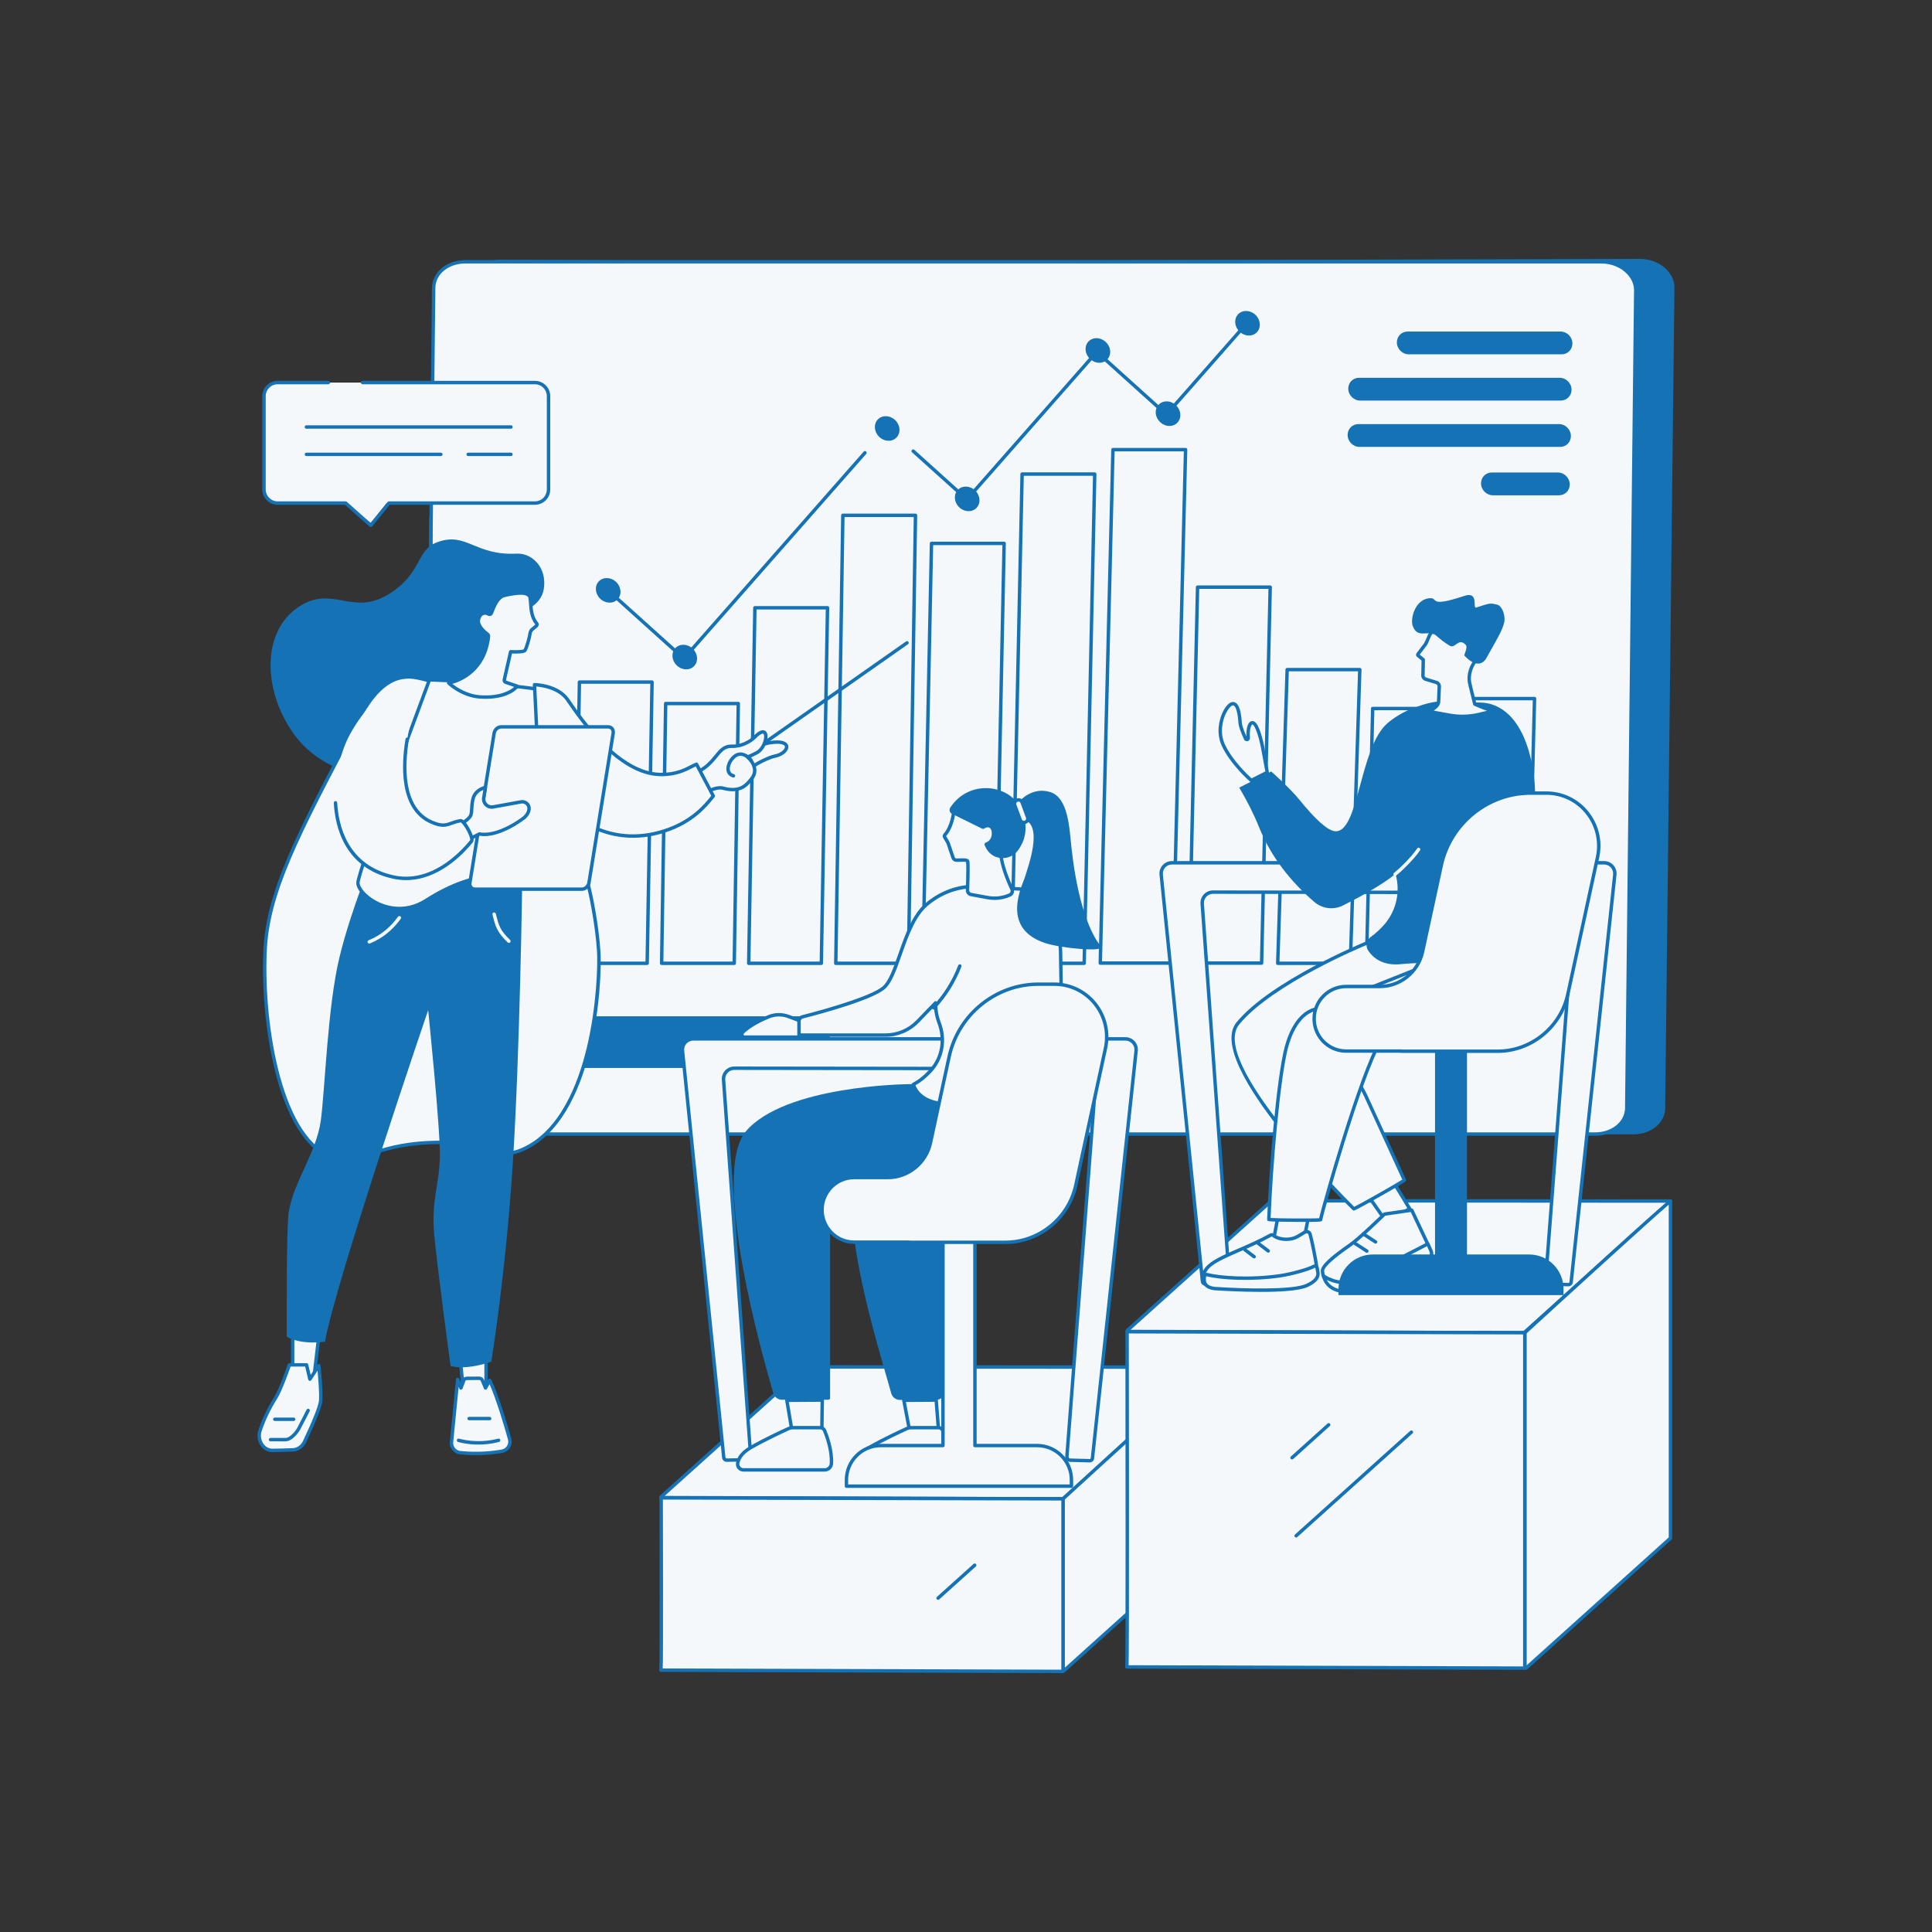 <svg width="180" height="180" viewBox="0 0 180 180" fill="none" xmlns="http://www.w3.org/2000/svg">
<rect x="0" y="0" width="180" height="180" fill="#333333" stroke="none"/>
<mask id="mask0_17_3885" style="mask-type:luminance" maskUnits="userSpaceOnUse" x="0" y="0" width="180" height="180">
<path d="M180 0H0V180H180V0Z" fill="white"/>
</mask>
<g mask="url(#mask0_17_3885)">
<path d="M71.752 24.337L152.788 24.12C154.601 24.12 156.089 25.409 156.004 26.905L155.14 103.352C155.065 104.672 153.782 105.684 152.183 105.684H148.627L147.87 105.298L46.089 105.67C44.276 105.67 42.762 104.248 42.847 102.751L43.731 26.669C43.806 25.349 45.03 24.193 46.629 24.193L71.751 24.337H71.752Z" fill="#1472B5"/>
<path d="M68.356 24.388H149.188C150.996 24.388 152.481 25.676 152.397 27.172L151.558 103.328C151.484 104.647 150.204 105.659 148.609 105.659H42.775C40.967 105.659 39.482 104.371 39.566 102.874L40.405 26.719C40.479 25.399 41.759 24.388 43.354 24.388H68.356Z" fill="#F4F8FA"/>
<path d="M148.609 105.818H42.775C41.747 105.818 40.785 105.423 40.134 104.735C39.628 104.2 39.37 103.536 39.408 102.866L40.247 26.718C40.327 25.297 41.663 24.23 43.355 24.23H149.189C150.217 24.23 151.179 24.625 151.83 25.313C152.336 25.848 152.594 26.512 152.556 27.181L151.717 103.33C151.637 104.751 150.301 105.818 148.609 105.818ZM43.355 24.548C41.834 24.548 40.635 25.485 40.565 26.728L39.726 102.877C39.693 103.465 39.92 104.044 40.366 104.515C40.957 105.141 41.835 105.499 42.776 105.499H148.61C150.13 105.499 151.33 104.562 151.4 103.319L152.238 27.171C152.272 26.582 152.045 26.003 151.599 25.532C151.008 24.906 150.13 24.548 149.189 24.548H43.355Z" fill="#1472B5"/>
<path d="M39.941 74.172H39.939C39.851 74.171 39.781 74.099 39.782 74.011L39.994 48.176C39.994 48.088 40.066 48.018 40.153 48.018H40.154C40.242 48.018 40.313 48.091 40.312 48.179L40.1 74.014C40.1 74.102 40.028 74.172 39.941 74.172Z" fill="#1472B5"/>
<path d="M145.496 33.011H131.252C130.647 33.011 130.14 32.499 130.144 31.89C130.146 31.328 130.586 30.888 131.144 30.888H145.389C145.994 30.888 146.501 31.401 146.497 32.01C146.494 32.572 146.055 33.011 145.496 33.011Z" fill="#1472B5"/>
<path d="M145.249 46.145H139.091C138.486 46.145 137.98 45.633 137.983 45.024C137.986 44.462 138.425 44.022 138.984 44.022H145.141C145.746 44.022 146.253 44.535 146.25 45.144C146.247 45.706 145.807 46.145 145.249 46.145Z" fill="#1472B5"/>
<path d="M145.416 37.32H126.723C126.118 37.32 125.611 36.807 125.615 36.198C125.618 35.636 126.057 35.197 126.616 35.197H145.309C145.914 35.197 146.421 35.709 146.417 36.318C146.414 36.88 145.975 37.32 145.416 37.32Z" fill="#1472B5"/>
<path d="M145.356 41.636H126.663C126.058 41.636 125.551 41.123 125.555 40.514C125.558 39.952 125.997 39.512 126.556 39.512H145.249C145.854 39.512 146.361 40.025 146.357 40.634C146.354 41.196 145.915 41.636 145.356 41.636Z" fill="#1472B5"/>
<path d="M52.183 89.748L52.396 70.777H45.629L45.417 89.748H52.183Z" fill="#F4F8FA"/>
<path d="M60.296 89.907H53.53C53.487 89.907 53.446 89.89 53.416 89.86C53.386 89.829 53.37 89.788 53.371 89.745L53.824 63.545C53.825 63.458 53.896 63.389 53.983 63.389H60.75C60.792 63.389 60.834 63.406 60.864 63.436C60.894 63.467 60.91 63.508 60.909 63.551L60.456 89.751C60.454 89.838 60.383 89.907 60.296 89.907H60.296ZM53.692 89.589H60.139L60.587 63.707H54.139L53.692 89.589Z" fill="#1472B5"/>
<path d="M68.409 89.907H61.643C61.6 89.907 61.559 89.89 61.529 89.859C61.499 89.829 61.483 89.788 61.483 89.745L61.859 65.544C61.86 65.457 61.931 65.388 62.018 65.388H68.785C68.828 65.388 68.869 65.405 68.899 65.435C68.929 65.465 68.945 65.506 68.945 65.549L68.568 89.75C68.566 89.837 68.496 89.907 68.409 89.907ZM61.804 89.589H68.252L68.624 65.706H62.175L61.805 89.589H61.804Z" fill="#1472B5"/>
<path d="M76.521 89.907H69.755C69.712 89.907 69.671 89.89 69.641 89.86C69.611 89.829 69.595 89.788 69.596 89.745L70.172 56.623C70.173 56.536 70.244 56.467 70.331 56.467H77.098C77.141 56.467 77.182 56.484 77.212 56.514C77.242 56.545 77.258 56.586 77.257 56.629L76.68 89.751C76.678 89.838 76.607 89.907 76.521 89.907ZM69.917 89.589H76.365L76.936 56.785H70.488L69.917 89.589Z" fill="#1472B5"/>
<path d="M84.634 89.907H77.868C77.825 89.907 77.784 89.89 77.754 89.859C77.725 89.829 77.708 89.788 77.708 89.745L78.367 48.009C78.368 47.922 78.439 47.852 78.526 47.852H85.293C85.336 47.852 85.377 47.869 85.407 47.899C85.437 47.93 85.453 47.971 85.453 48.014L84.793 89.75C84.792 89.837 84.722 89.907 84.634 89.907H84.634ZM78.03 89.589H84.477L85.132 48.172H78.684L78.03 89.589Z" fill="#1472B5"/>
<path d="M92.746 89.907H85.98C85.938 89.907 85.897 89.89 85.866 89.86C85.836 89.829 85.82 89.788 85.821 89.745L86.627 50.624C86.628 50.538 86.7 50.468 86.786 50.468H93.553C93.596 50.468 93.637 50.485 93.667 50.515C93.697 50.545 93.713 50.587 93.712 50.63L92.906 89.751C92.904 89.837 92.833 89.907 92.747 89.907H92.746ZM86.143 89.589H92.591L93.39 50.787H86.942L86.143 89.589Z" fill="#1472B5"/>
<path d="M101.012 89.907H94.246C94.203 89.907 94.162 89.89 94.132 89.859C94.102 89.829 94.086 89.787 94.087 89.745L95.069 44.163C95.071 44.077 95.141 44.008 95.228 44.008H101.995C102.038 44.008 102.079 44.025 102.109 44.055C102.139 44.086 102.155 44.127 102.154 44.17L101.171 89.752C101.169 89.839 101.098 89.908 101.012 89.908V89.907ZM94.409 89.589H100.856L101.832 44.326H95.384L94.409 89.589Z" fill="#1472B5"/>
<path d="M109.275 89.888H102.509C102.466 89.888 102.425 89.871 102.396 89.84C102.365 89.809 102.349 89.768 102.35 89.725L103.532 41.888C103.535 41.801 103.605 41.732 103.692 41.732H110.459C110.502 41.732 110.543 41.749 110.573 41.78C110.603 41.811 110.619 41.852 110.618 41.895L109.434 89.733C109.432 89.819 109.361 89.888 109.275 89.888ZM102.672 89.57H109.12L110.295 42.051H103.847L102.673 89.57H102.672Z" fill="#1472B5"/>
<path d="M117.541 89.888H110.775C110.732 89.888 110.691 89.871 110.661 89.84C110.631 89.809 110.615 89.768 110.616 89.725L111.416 54.698C111.419 54.612 111.489 54.543 111.576 54.543H118.343C118.386 54.543 118.427 54.56 118.457 54.591C118.487 54.622 118.503 54.663 118.502 54.706L117.701 89.733C117.698 89.819 117.628 89.888 117.541 89.888H117.541ZM110.938 89.57H117.385L118.179 54.862H111.731L110.938 89.57Z" fill="#1472B5"/>
<path d="M125.808 89.907H119.043C118.999 89.907 118.958 89.89 118.928 89.859C118.898 89.828 118.882 89.786 118.883 89.743L119.763 62.382C119.766 62.296 119.837 62.227 119.922 62.227H126.69C126.733 62.227 126.774 62.245 126.804 62.276C126.834 62.307 126.85 62.349 126.849 62.392L125.967 89.753C125.965 89.839 125.894 89.907 125.808 89.907ZM119.207 89.589H125.654L126.525 62.546H120.076L119.207 89.589Z" fill="#1472B5"/>
<path d="M134.074 89.907H127.308C127.265 89.907 127.224 89.89 127.195 89.859C127.164 89.828 127.148 89.787 127.149 89.744L127.732 66.005C127.734 65.918 127.804 65.849 127.891 65.849H134.658C134.701 65.849 134.742 65.866 134.772 65.897C134.802 65.928 134.818 65.969 134.817 66.013L134.234 89.752C134.232 89.838 134.161 89.907 134.075 89.907H134.074ZM127.471 89.589H133.919L134.494 66.168H128.046L127.471 89.589Z" fill="#1472B5"/>
<path d="M142.34 89.907H135.574C135.53 89.907 135.489 89.89 135.46 89.859C135.43 89.828 135.414 89.787 135.415 89.744L136.044 65.082C136.046 64.995 136.117 64.926 136.203 64.926H142.97C143.013 64.926 143.055 64.943 143.084 64.974C143.114 65.005 143.13 65.046 143.129 65.09L142.499 89.752C142.497 89.838 142.427 89.907 142.34 89.907H142.34ZM135.737 89.589H142.185L142.807 65.245H136.359L135.737 89.589Z" fill="#1472B5"/>
<path d="M90.081 46.691C90.042 46.691 90.004 46.677 89.975 46.65L84.976 42.146C84.91 42.087 84.905 41.986 84.964 41.921C85.023 41.856 85.124 41.851 85.189 41.91L90.068 46.306L102.066 32.677C102.094 32.645 102.133 32.626 102.176 32.623C102.218 32.62 102.26 32.635 102.292 32.663L108.658 38.4L116.335 29.678C116.393 29.612 116.493 29.605 116.559 29.664C116.626 29.722 116.632 29.823 116.574 29.889L108.79 38.731C108.762 38.763 108.723 38.782 108.68 38.785C108.637 38.787 108.596 38.773 108.564 38.745L102.198 33.008L90.201 46.637C90.173 46.669 90.133 46.688 90.091 46.691C90.088 46.691 90.084 46.691 90.081 46.691Z" fill="#1472B5"/>
<path d="M63.708 61.516C63.668 61.516 63.631 61.501 63.601 61.474L56.557 55.128C56.491 55.069 56.486 54.968 56.545 54.903C56.604 54.837 56.705 54.833 56.77 54.892L63.695 61.13L80.466 42.078C80.524 42.012 80.624 42.006 80.691 42.064C80.757 42.122 80.763 42.223 80.705 42.289L63.827 61.462C63.799 61.493 63.76 61.513 63.717 61.516C63.714 61.516 63.711 61.516 63.708 61.516Z" fill="#1472B5"/>
<path d="M57.526 55.852C57.944 55.427 57.897 54.703 57.42 54.234C56.944 53.764 56.219 53.728 55.801 54.153C55.383 54.577 55.43 55.302 55.907 55.77C56.383 56.24 57.108 56.276 57.526 55.852Z" fill="#1472B5"/>
<path d="M90.972 47.329C91.39 46.904 91.343 46.18 90.867 45.711C90.39 45.242 89.666 45.206 89.248 45.63C88.829 46.054 88.877 46.779 89.353 47.248C89.829 47.717 90.554 47.753 90.972 47.329Z" fill="#1472B5"/>
<path d="M101.148 32.653C101.076 32.021 101.527 31.507 102.156 31.507C102.786 31.507 103.354 32.02 103.427 32.653C103.5 33.285 103.048 33.798 102.419 33.798C101.79 33.798 101.221 33.286 101.148 32.653Z" fill="#1472B5"/>
<path d="M107.683 38.54C107.611 37.908 108.062 37.395 108.691 37.395C109.321 37.395 109.889 37.907 109.962 38.54C110.035 39.172 109.583 39.686 108.954 39.686C108.325 39.686 107.756 39.173 107.683 38.54Z" fill="#1472B5"/>
<path d="M117.089 30.967C117.508 30.543 117.46 29.818 116.984 29.349C116.508 28.88 115.783 28.844 115.365 29.268C114.947 29.692 114.994 30.417 115.47 30.886C115.947 31.355 116.672 31.391 117.089 30.967Z" fill="#1472B5"/>
<path d="M64.66 62.066C65.078 61.642 65.031 60.917 64.555 60.449C64.078 59.979 63.354 59.943 62.935 60.367C62.517 60.792 62.565 61.516 63.041 61.985C63.517 62.454 64.242 62.49 64.66 62.066Z" fill="#1472B5"/>
<path d="M83.519 40.77C83.938 40.346 83.89 39.621 83.414 39.152C82.937 38.683 82.213 38.647 81.795 39.071C81.376 39.495 81.424 40.22 81.9 40.689C82.376 41.158 83.101 41.194 83.519 40.77Z" fill="#1472B5"/>
<path d="M76.21 99.499H46.068C45.372 99.499 44.77 98.991 44.78 98.41L44.824 95.556C44.832 95.059 45.288 94.684 45.883 94.684H76.025C76.721 94.684 77.323 95.192 77.313 95.773L77.269 98.626C77.261 99.123 76.805 99.499 76.21 99.499Z" fill="#1472B5"/>
<path d="M48.141 51.581C49.532 51.509 50.995 52.848 50.661 54.888C50.388 56.555 48.596 56.912 47.709 57.737C44.84 60.409 43.892 69.155 39.699 71.439C36.353 73.261 30.432 72.574 27.412 68.434C24.54 64.498 24.284 58.938 27.782 56.568C30.927 54.438 32.759 57.398 36.086 55.431C39.366 53.492 38.703 51.281 40.712 50.527C43.459 49.494 44.2 51.786 48.142 51.581L48.141 51.581Z" fill="#1472B5"/>
<path d="M53.194 73.337C54.666 82.354 54.837 82.486 55.036 83.431C55.036 83.431 55.62 86.086 55.782 88.644C55.922 90.864 55.505 104.193 48.616 107.128C46.128 108.187 45.407 106.239 40.109 106.451C34.68 106.667 33.579 108.599 31.21 107.922C26.084 106.458 24.409 95.459 24.692 88.661C24.921 83.125 27.677 77.898 33.186 67.444C34.026 65.852 35.368 63.42 37.533 63.11C38.525 62.968 38.922 63.12 42.904 64.214C47.236 65.403 48.336 64.138 50.196 65.31C52.118 66.521 52.456 68.824 53.194 73.337V73.337Z" fill="#F4F8FA"/>
<path d="M32.197 108.225C31.871 108.225 31.534 108.181 31.167 108.076C28.21 107.23 26.599 103.399 25.769 100.333C24.834 96.882 24.372 92.516 24.533 88.655C24.764 83.083 27.531 77.832 33.046 67.371C33.798 65.942 35.199 63.284 37.511 62.953C38.442 62.82 38.838 62.929 41.917 63.778L42.947 64.061C45.12 64.658 46.449 64.631 47.517 64.609C48.566 64.588 49.324 64.573 50.281 65.176C52.223 66.4 52.584 68.616 53.304 73.031L53.351 73.312C54.576 80.815 54.896 82.147 55.087 82.943C55.125 83.103 55.158 83.239 55.191 83.398C55.197 83.424 55.779 86.093 55.941 88.634C56.13 91.638 55.436 104.396 48.677 107.275C47.372 107.831 46.523 107.589 45.347 107.254C44.176 106.921 42.718 106.507 40.114 106.61C37.358 106.721 35.758 107.266 34.473 107.703C33.624 107.993 32.939 108.226 32.196 108.226L32.197 108.225ZM38.085 63.225C37.91 63.225 37.744 63.24 37.556 63.268C35.405 63.575 34.054 66.14 33.327 67.518C27.836 77.938 25.079 83.167 24.851 88.667C24.556 95.755 26.348 106.367 31.254 107.769C32.362 108.086 33.161 107.814 34.371 107.401C35.607 106.98 37.3 106.403 40.103 106.292C42.759 106.186 44.305 106.626 45.435 106.947C46.589 107.276 47.352 107.493 48.553 106.981C52.127 105.458 53.858 101.028 54.68 97.58C55.58 93.803 55.704 89.935 55.623 88.654C55.464 86.138 54.886 83.491 54.881 83.465C54.847 83.307 54.815 83.173 54.778 83.017C54.585 82.217 54.264 80.878 53.037 73.362L52.991 73.082C52.286 68.761 51.932 66.592 50.112 65.445C49.235 64.892 48.555 64.906 47.524 64.927C46.436 64.949 45.081 64.977 42.863 64.367L41.833 64.084C39.468 63.432 38.716 63.225 38.085 63.225Z" fill="#1472B5"/>
<path d="M45.286 125.544V129.904L43.188 129.777L42.774 125.544H45.286Z" fill="#F4F8FA"/>
<path d="M45.286 130.063C45.286 130.063 45.279 130.063 45.276 130.063L43.178 129.936C43.1 129.931 43.037 129.87 43.029 129.792L42.617 125.56C42.612 125.516 42.627 125.471 42.657 125.438C42.687 125.405 42.73 125.385 42.775 125.385H45.286C45.374 125.385 45.445 125.457 45.445 125.544V129.905C45.445 129.949 45.427 129.99 45.395 130.021C45.365 130.049 45.326 130.064 45.285 130.064L45.286 130.063ZM43.333 129.625L45.127 129.735V125.703H42.951L43.333 129.625Z" fill="#1472B5"/>
<path d="M42.873 135.341C43.727 135.432 45.125 135.491 46.755 135.211C47.289 135.119 47.627 134.587 47.48 134.066C47.071 132.613 46.265 129.904 45.622 128.607L45.235 129.314L44.925 128.568C44.872 128.479 44.78 128.421 44.677 128.411L43.564 128.418C43.233 128.416 43.209 128.597 43.165 128.734L42.944 129.314L42.638 128.528L42.066 134.346C42.017 134.842 42.376 135.288 42.872 135.341L42.873 135.341Z" fill="#F4F8FA"/>
<path d="M44.331 135.576C43.754 135.576 43.253 135.541 42.856 135.499C42.276 135.437 41.85 134.912 41.908 134.329L42.48 128.511C42.487 128.438 42.544 128.379 42.617 128.369C42.69 128.359 42.76 128.401 42.787 128.469L42.942 128.869L43.022 128.653C43.064 128.515 43.141 128.258 43.56 128.258H43.564L44.676 128.251C44.844 128.267 44.983 128.354 45.061 128.485C45.066 128.491 45.068 128.498 45.072 128.506L45.254 128.946L45.482 128.529C45.511 128.478 45.565 128.444 45.625 128.447C45.684 128.448 45.738 128.482 45.765 128.535C46.444 129.907 47.298 132.829 47.634 134.022C47.716 134.312 47.67 134.626 47.508 134.882C47.346 135.139 47.081 135.315 46.781 135.367C45.878 135.523 45.045 135.575 44.331 135.575V135.576ZM42.89 135.182C43.759 135.275 45.13 135.329 46.727 135.054C46.938 135.018 47.125 134.893 47.239 134.713C47.354 134.531 47.385 134.316 47.327 134.109C47.016 133.001 46.255 130.394 45.611 128.959L45.374 129.391C45.345 129.445 45.287 129.476 45.226 129.473C45.165 129.47 45.111 129.432 45.088 129.375L44.783 128.642C44.756 128.601 44.711 128.575 44.662 128.57L43.564 128.578C43.377 128.578 43.363 128.627 43.327 128.746L43.316 128.783L43.092 129.372C43.068 129.434 43.01 129.474 42.944 129.475C42.878 129.475 42.819 129.434 42.795 129.373L42.731 129.209L42.224 134.362C42.184 134.772 42.482 135.14 42.89 135.184V135.182Z" fill="#1472B5"/>
<path d="M44.574 134.588C43.474 134.588 42.719 134.356 42.672 134.341C42.589 134.315 42.542 134.225 42.569 134.142C42.595 134.058 42.684 134.012 42.768 134.037C42.785 134.042 44.448 134.552 46.414 134.035C46.499 134.013 46.586 134.064 46.608 134.149C46.631 134.234 46.58 134.321 46.495 134.343C45.796 134.527 45.14 134.588 44.574 134.588Z" fill="#1472B5"/>
<path d="M45.621 132.323H43.707C43.619 132.323 43.548 132.252 43.548 132.164C43.548 132.076 43.619 132.005 43.707 132.005H45.621C45.709 132.005 45.781 132.076 45.781 132.164C45.781 132.252 45.709 132.323 45.621 132.323Z" fill="#1472B5"/>
<path d="M29.853 123.237L29.233 128.493L27.267 128.425V123.237H29.853Z" fill="#F4F8FA"/>
<path d="M29.234 128.653C29.234 128.653 29.23 128.653 29.228 128.653L27.262 128.585C27.176 128.582 27.107 128.511 27.107 128.426V123.237C27.107 123.149 27.179 123.078 27.267 123.078H29.853C29.898 123.078 29.941 123.098 29.972 123.131C30.002 123.165 30.016 123.211 30.01 123.256L29.39 128.513C29.381 128.593 29.313 128.653 29.232 128.653H29.234ZM27.426 128.271L29.092 128.329L29.674 123.396H27.426V128.271Z" fill="#1472B5"/>
<path d="M29.701 127.239C29.701 127.239 29.953 129.574 29.876 130.513C29.819 131.185 28.898 133.214 28.377 134.314C28.163 134.767 27.756 135.057 27.303 135.077C26.752 135.101 25.984 135.129 25.366 135.129C24.514 135.13 23.928 134.162 24.233 133.26C24.514 132.428 24.959 131.384 25.659 130.273C26.187 129.436 26.957 127.163 26.957 127.163H28.56L28.875 128.493L29.701 127.239H29.701Z" fill="#F4F8FA"/>
<path d="M25.365 135.289C24.947 135.289 24.558 135.081 24.298 134.718C23.989 134.289 23.908 133.726 24.083 133.21C24.435 132.165 24.92 131.149 25.526 130.188C26.037 129.377 26.8 127.134 26.807 127.112C26.829 127.047 26.89 127.004 26.958 127.004H28.56C28.634 127.004 28.698 127.055 28.715 127.126L28.945 128.097L29.568 127.151C29.605 127.095 29.673 127.068 29.739 127.084C29.805 127.1 29.853 127.155 29.86 127.222C29.87 127.318 30.113 129.583 30.035 130.526C29.98 131.184 29.182 132.986 28.522 134.383C28.284 134.887 27.819 135.215 27.311 135.236C26.769 135.26 25.991 135.288 25.366 135.289H25.365ZM27.071 127.322C26.909 127.79 26.266 129.611 25.794 130.358C25.202 131.296 24.728 132.29 24.384 133.312C24.242 133.73 24.307 134.186 24.556 134.533C24.756 134.811 25.05 134.97 25.364 134.97H25.365C25.984 134.97 26.757 134.942 27.296 134.919C27.686 134.901 28.046 134.644 28.233 134.248C29.136 132.336 29.677 130.97 29.716 130.501C29.771 129.834 29.654 128.423 29.586 127.702L29.006 128.581C28.971 128.634 28.908 128.662 28.845 128.65C28.783 128.639 28.733 128.592 28.718 128.53L28.432 127.322H27.07H27.071Z" fill="#1472B5"/>
<path d="M26.587 134.288H26.587L25.204 134.286C25.116 134.286 25.044 134.214 25.044 134.127C25.044 134.039 25.116 133.967 25.204 133.967L26.587 133.97C27.032 133.97 27.517 133.329 27.667 133.082L28.569 131.335C28.609 131.257 28.706 131.226 28.783 131.267C28.862 131.307 28.892 131.404 28.852 131.481L27.944 133.237C27.913 133.289 27.302 134.288 26.586 134.288H26.587Z" fill="#1472B5"/>
<path d="M27.359 132.389H25.605C25.518 132.389 25.446 132.317 25.446 132.229C25.446 132.142 25.518 132.07 25.605 132.07H27.359C27.447 132.07 27.518 132.142 27.518 132.229C27.518 132.317 27.447 132.389 27.359 132.389Z" fill="#1472B5"/>
<path d="M48.656 81.953C48.656 81.953 48.447 97.996 47.773 108.441C47.099 118.886 45.769 126.872 45.769 126.872C45.769 126.872 43.481 127.694 41.979 127.264C41.979 127.264 40.735 118.102 40.452 115.004C40.17 111.907 40.92 110.37 40.983 107.836C41.046 105.301 39.891 94.111 39.891 94.111C39.891 94.111 31.265 119.41 30.278 124.998C30.278 124.998 28.189 125.352 26.717 124.547C26.717 124.547 26.671 114.598 26.88 113.061C27.267 110.213 29.491 107.409 29.891 104.383C30.29 101.359 30.522 93.766 31.622 89.212C32.722 84.658 34.881 79.543 34.881 79.543L48.655 81.952L48.656 81.953Z" fill="#1472B5"/>
<path d="M34.402 87.91C34.34 87.91 34.28 87.873 34.255 87.812C34.222 87.731 34.261 87.638 34.342 87.604C35.439 87.154 36.361 86.416 37.081 85.411C37.133 85.34 37.232 85.323 37.304 85.375C37.375 85.426 37.392 85.525 37.341 85.597C36.585 86.652 35.617 87.427 34.463 87.899C34.443 87.907 34.422 87.911 34.402 87.911V87.91Z" fill="#F4F8FA"/>
<path d="M47.414 87.848C47.375 87.848 47.336 87.834 47.305 87.805C46.305 86.863 46.154 86.266 45.943 85.438L45.886 85.213C45.863 85.128 45.914 85.041 45.999 85.018C46.084 84.996 46.172 85.047 46.194 85.132L46.252 85.359C46.457 86.163 46.591 86.695 47.524 87.572C47.588 87.633 47.591 87.734 47.53 87.798C47.498 87.831 47.457 87.848 47.414 87.848Z" fill="#F4F8FA"/>
<path d="M72.199 70.446C71.597 70.565 70.461 71.159 70.314 71.311C69.157 72.516 68.473 70.639 68.473 70.639C68.473 70.639 70.556 69.378 71.734 69.197C74.007 68.846 73.458 70.197 72.199 70.446H72.199Z" fill="#F4F8FA"/>
<path d="M69.559 71.874C69.501 71.874 69.444 71.868 69.386 71.856C68.701 71.711 68.338 70.735 68.323 70.693C68.297 70.622 68.325 70.542 68.39 70.502C68.476 70.45 70.514 69.224 71.71 69.039C73.161 68.815 73.405 69.286 73.443 69.499C73.522 69.951 72.966 70.456 72.229 70.602C71.645 70.718 70.538 71.307 70.428 71.422C70.139 71.723 69.847 71.875 69.558 71.875L69.559 71.874ZM68.673 70.705C68.802 70.989 69.087 71.467 69.453 71.544C69.683 71.592 69.934 71.477 70.2 71.201C70.375 71.019 71.554 70.411 72.168 70.289C72.802 70.164 73.167 69.763 73.13 69.554C73.104 69.405 72.786 69.195 71.759 69.354C70.782 69.504 69.126 70.441 68.673 70.705H68.673Z" fill="#1472B5"/>
<path d="M68.301 71.415C68.251 71.415 68.202 71.392 68.171 71.348C68.121 71.276 68.138 71.176 68.21 71.126L84.414 59.761C84.486 59.711 84.585 59.728 84.636 59.8C84.686 59.872 84.669 59.972 84.597 60.022L68.393 71.387C68.365 71.406 68.333 71.415 68.301 71.415Z" fill="#1472B5"/>
<path d="M70.289 68.704C69.954 69.052 69.317 69.368 68.844 69.466C68.639 69.509 68.419 69.535 68.205 69.528C66.512 69.464 66.913 71.858 63.301 72.424C63.174 72.444 62.991 74.622 62.997 75.188C64.475 74.56 66.429 73.174 67.35 73.431C69.051 73.903 69.613 73.025 69.968 72.621C70.903 71.558 69.64 70.52 69.64 70.52C69.64 70.52 69.855 70.483 70.527 70.119C71.554 69.562 71.783 67.155 70.289 68.705L70.289 68.704Z" fill="#F4F8FA"/>
<path d="M62.997 75.347C62.967 75.347 62.936 75.339 62.91 75.321C62.865 75.293 62.839 75.243 62.838 75.19C62.835 74.901 62.879 74.211 62.941 73.585C63.068 72.299 63.146 72.286 63.276 72.266C65.287 71.95 66.006 71.066 66.584 70.354C67.027 69.809 67.408 69.337 68.211 69.368C68.392 69.375 68.594 69.355 68.812 69.309C69.283 69.212 69.882 68.897 70.175 68.592C70.615 68.136 70.955 67.962 71.216 68.055C71.316 68.091 71.486 68.201 71.511 68.537C71.548 69.03 71.222 69.923 70.604 70.257C70.299 70.422 70.083 70.523 69.937 70.584C70.139 70.804 70.431 71.199 70.47 71.677C70.5 72.051 70.372 72.403 70.09 72.724C70.062 72.755 70.034 72.788 70.004 72.824C69.645 73.251 68.975 74.044 67.309 73.582C66.74 73.424 65.634 74.012 64.566 74.581C64.058 74.852 63.533 75.131 63.06 75.332C63.04 75.341 63.019 75.345 62.998 75.345L62.997 75.347ZM63.402 72.568C63.314 72.878 63.185 74.232 63.16 74.941C63.561 74.757 63.994 74.526 64.415 74.302C65.591 73.675 66.701 73.084 67.393 73.277C68.862 73.685 69.402 73.044 69.759 72.62C69.791 72.582 69.82 72.547 69.849 72.515C70.072 72.261 70.174 71.989 70.151 71.705C70.103 71.112 69.545 70.648 69.539 70.643C69.491 70.603 69.47 70.539 69.486 70.479C69.501 70.419 69.551 70.374 69.612 70.363C69.612 70.363 69.829 70.315 70.451 69.978C70.948 69.708 71.221 68.959 71.192 68.561C71.183 68.45 71.151 68.371 71.107 68.355C71.088 68.348 70.899 68.3 70.403 68.814C70.067 69.163 69.41 69.511 68.876 69.622C68.633 69.672 68.405 69.695 68.199 69.687C67.553 69.662 67.252 70.037 66.831 70.555C66.258 71.26 65.477 72.222 63.403 72.568H63.402Z" fill="#1472B5"/>
<path d="M68.335 72.441C68.322 72.441 68.307 72.439 68.293 72.435C67.92 72.332 67.772 72.093 67.715 71.91C67.577 71.477 67.8 70.938 68.082 70.595C68.358 70.26 68.67 70.095 69.008 70.1C69.623 70.111 70.081 70.699 70.101 70.724C70.154 70.794 70.141 70.893 70.071 70.947C70.001 71 69.901 70.987 69.848 70.918C69.844 70.913 69.462 70.426 69.001 70.419C68.767 70.416 68.539 70.543 68.329 70.798C68.06 71.124 67.933 71.543 68.019 71.815C68.07 71.973 68.187 72.076 68.378 72.129C68.463 72.152 68.513 72.24 68.489 72.325C68.47 72.395 68.406 72.442 68.336 72.442L68.335 72.441Z" fill="#1472B5"/>
<path d="M50.225 64.222C50.225 64.222 45.077 63.486 40.01 63.338C40.01 63.338 33.347 81.134 33.348 82.252C33.348 83.371 36.539 85.909 39.703 83.889C44.981 80.52 48.278 81.669 50.879 82.276C54.777 83.187 50.225 64.222 50.225 64.222V64.222Z" fill="#F4F8FA"/>
<path d="M37.218 84.806C36.156 84.806 35.308 84.434 34.873 84.196C33.898 83.662 33.189 82.845 33.189 82.253C33.189 81.118 39.589 64.011 39.861 63.283C39.885 63.219 39.947 63.177 40.016 63.179C45.034 63.325 50.197 64.058 50.248 64.065C50.313 64.074 50.365 64.122 50.381 64.185C50.535 64.826 54.12 79.897 51.872 82.159C51.597 82.435 51.251 82.527 50.844 82.432C50.663 82.39 50.479 82.345 50.291 82.3C47.775 81.687 44.644 80.924 39.789 84.024C38.871 84.609 37.989 84.806 37.218 84.806ZM40.12 63.501C38.242 68.522 33.507 81.365 33.507 82.252C33.507 82.662 34.075 83.396 35.025 83.916C35.728 84.3 37.581 85.055 39.617 83.755C44.587 80.582 47.791 81.362 50.365 81.989C50.553 82.035 50.736 82.079 50.916 82.121C51.212 82.19 51.451 82.129 51.646 81.933C53.676 79.89 50.417 65.735 50.096 64.364C49.336 64.26 44.683 63.641 40.12 63.5V63.501Z" fill="#1472B5"/>
<path d="M66.456 74.161C65.815 74.939 64.641 76.527 61.919 77.411C56.473 79.178 53.112 75.59 53.112 75.59L53.58 86.331C53.58 86.331 50.949 87.89 50.949 87.752C50.949 87.615 49.799 63.793 49.799 63.793C49.799 63.793 51.923 63.827 52.87 65.175C53.816 66.523 57.401 72.093 61.52 72.16C63.395 72.191 64.302 71.415 64.894 71.203L66.456 74.162V74.161Z" fill="#F4F8FA"/>
<path d="M50.593 80.422C50.509 80.422 50.438 80.355 50.434 80.27C50.096 73.24 49.641 63.799 49.641 63.799C49.638 63.755 49.655 63.712 49.685 63.68C49.716 63.648 49.759 63.63 49.802 63.632C49.892 63.633 52.018 63.684 53 65.082C53.057 65.163 53.124 65.26 53.2 65.369C54.321 66.994 57.733 71.937 61.523 71.999C62.919 72.021 63.742 71.596 64.344 71.285C64.53 71.188 64.691 71.105 64.841 71.052C64.915 71.025 64.998 71.057 65.035 71.127L66.597 74.086C66.627 74.143 66.62 74.212 66.579 74.262L66.466 74.4C65.807 75.208 64.582 76.714 61.967 77.562C60.885 77.914 59.88 78.055 58.967 78.055C56.02 78.055 54.007 76.589 53.287 75.97L53.444 79.547C53.447 79.635 53.38 79.71 53.292 79.714C53.208 79.718 53.13 79.65 53.125 79.562L52.953 75.597C52.95 75.531 52.989 75.469 53.05 75.444C53.111 75.418 53.182 75.433 53.228 75.481C53.261 75.516 56.589 78.973 61.869 77.259C64.395 76.439 65.582 74.981 66.22 74.198L66.266 74.142L64.821 71.404C64.722 71.448 64.612 71.505 64.49 71.568C63.894 71.876 62.991 72.342 61.518 72.317C57.563 72.252 54.081 67.207 52.937 65.55C52.862 65.441 52.796 65.346 52.739 65.265C52.001 64.214 50.476 64.002 49.966 63.96C50.03 65.287 50.441 73.79 50.752 80.255C50.756 80.342 50.688 80.417 50.6 80.422C50.597 80.422 50.595 80.422 50.592 80.422H50.593Z" fill="#1472B5"/>
<path d="M56.656 67.719H46.701C46.387 67.719 46.09 67.982 46.037 68.307L43.778 82.253C43.725 82.578 43.937 82.842 44.251 82.842H54.205C54.519 82.842 54.817 82.578 54.869 82.253L57.129 68.307C57.181 67.982 56.969 67.719 56.656 67.719Z" fill="#F4F8FA"/>
<path d="M54.206 83.002H44.251C44.057 83.002 43.884 82.924 43.764 82.783C43.639 82.637 43.587 82.434 43.621 82.228L45.88 68.282C45.946 67.877 46.306 67.56 46.702 67.56H56.656C56.851 67.56 57.023 67.638 57.144 67.779C57.268 67.925 57.32 68.127 57.287 68.333L55.028 82.279C54.962 82.684 54.601 83.002 54.206 83.002ZM46.702 67.878C46.467 67.878 46.235 68.086 46.195 68.332L43.935 82.279C43.916 82.395 43.942 82.5 44.007 82.576C44.065 82.644 44.152 82.683 44.251 82.683H54.206C54.441 82.683 54.673 82.475 54.713 82.228L56.972 68.282C56.991 68.166 56.966 68.061 56.901 67.985C56.843 67.916 56.756 67.878 56.656 67.878H46.702Z" fill="#1472B5"/>
<path d="M45.224 73.362L45.059 74.416C45.046 74.896 45.478 75.265 45.95 75.179L48.545 74.707C48.944 74.635 49.314 74.952 49.291 75.357C49.278 75.589 49.173 75.857 48.887 76.136C48.753 76.266 46.45 78.02 44.682 77.702C44.605 77.688 42.948 78.62 42.884 78.574C42.606 78.376 42.413 77.74 42.351 77.204C42.346 77.158 43.724 76.382 43.863 75.955C44.007 75.514 43.89 75.193 44.064 74.442C44.269 73.559 45.224 73.362 45.224 73.362Z" fill="#F4F8FA"/>
<path d="M42.88 78.74C42.842 78.74 42.82 78.725 42.792 78.704C42.447 78.458 42.254 77.752 42.193 77.223C42.18 77.113 42.219 77.087 42.523 76.888C42.854 76.67 43.629 76.162 43.712 75.906C43.775 75.713 43.782 75.544 43.793 75.329C43.803 75.097 43.816 74.808 43.91 74.406C44.135 73.434 45.15 73.216 45.193 73.206C45.244 73.195 45.297 73.211 45.335 73.247C45.373 73.283 45.39 73.336 45.382 73.387L45.219 74.43C45.218 74.607 45.293 74.774 45.428 74.889C45.565 75.006 45.745 75.055 45.922 75.023L48.517 74.551C48.759 74.507 49.004 74.576 49.188 74.738C49.369 74.898 49.465 75.127 49.451 75.367C49.433 75.679 49.281 75.976 48.999 76.25C48.978 76.27 46.607 78.181 44.691 77.865C44.587 77.906 44.249 78.084 43.973 78.228C43.2 78.633 42.982 78.739 42.881 78.739L42.88 78.74ZM42.52 77.272C42.588 77.764 42.752 78.218 42.925 78.4C43.091 78.33 43.525 78.103 43.825 77.947C44.622 77.53 44.634 77.532 44.711 77.546C46.354 77.842 48.576 76.216 48.776 76.022C49 75.805 49.119 75.579 49.133 75.348C49.141 75.207 49.084 75.072 48.977 74.977C48.866 74.879 48.719 74.838 48.574 74.864L45.979 75.336C45.707 75.386 45.431 75.311 45.22 75.131C45.01 74.951 44.894 74.689 44.901 74.412C44.901 74.405 44.901 74.398 44.903 74.391L45.028 73.593C44.761 73.703 44.342 73.955 44.221 74.478C44.135 74.851 44.122 75.113 44.112 75.344C44.101 75.573 44.092 75.771 44.016 76.005C43.907 76.338 43.306 76.755 42.7 77.153C42.637 77.194 42.568 77.24 42.522 77.271L42.52 77.272Z" fill="#1472B5"/>
<path d="M42.91 76.463C41.767 76.648 41.609 77.211 40.19 76.588C36.994 75.183 37.598 70.276 38.142 67.833C38.254 67.331 38.393 66.842 38.544 66.382C38.823 65.534 35.391 64.75 34.783 65.403C34.048 66.193 33.273 67.193 32.604 68.418C30.613 72.066 29.965 80.231 36.626 81.706C40.134 82.483 42.924 79.611 43.928 78.374C44.157 78.091 43.237 76.41 42.91 76.463V76.463Z" fill="#F4F8FA"/>
<path d="M37.831 81.998C37.43 81.998 37.016 81.955 36.591 81.861C32.091 80.864 31.218 77.013 31.099 74.805C31.094 74.717 31.162 74.642 31.25 74.637C31.337 74.632 31.412 74.7 31.417 74.788C31.532 76.905 32.365 80.598 36.66 81.55C40.091 82.31 42.8 79.511 43.805 78.273C43.822 78.229 43.792 77.976 43.563 77.513C43.294 76.97 43.014 76.656 42.924 76.622C42.593 76.678 42.343 76.767 42.122 76.847C41.588 77.039 41.166 77.191 40.127 76.735C37.158 75.431 37.384 71.233 37.783 68.847C37.797 68.761 37.879 68.702 37.967 68.716C38.053 68.73 38.112 68.812 38.097 68.9C37.714 71.194 37.484 75.226 40.255 76.443C41.178 76.848 41.511 76.729 42.015 76.547C42.251 76.463 42.519 76.366 42.886 76.306C43.105 76.271 43.376 76.534 43.696 77.087C43.841 77.337 44.295 78.176 44.053 78.474C43.134 79.608 40.836 81.999 37.833 81.999L37.831 81.998Z" fill="#1472B5"/>
<path d="M45.511 57.213C45.61 57.272 45.736 57.23 45.78 57.123C45.986 56.615 46.318 55.632 46.996 55.475C47.864 55.275 49.27 55.016 49.391 55.703C49.497 56.305 49.373 57.344 50.006 58.096C50.067 58.168 50.015 58.284 49.939 58.34L49.54 58.676C49.456 58.74 49.384 58.955 49.374 59.06C49.342 59.387 49.007 60.523 48.894 60.613C48.673 60.788 47.575 60.721 47.575 60.721L46.989 63.308C46.956 63.423 47.023 63.543 47.139 63.572L48.187 63.929C48.187 63.929 47.345 65.109 44.715 64.93C43.034 64.817 41.804 63.632 41.804 63.632C41.804 63.632 45.072 63.168 45.513 59.305C45.523 59.22 45.487 59.136 45.418 59.085C45.158 58.89 44.456 58.312 44.578 57.727C44.709 57.106 45.173 57.012 45.511 57.213V57.213Z" fill="#F4F8FA"/>
<path d="M45.246 65.109C45.074 65.109 44.894 65.103 44.705 65.09C42.985 64.974 41.745 63.798 41.694 63.747C41.65 63.705 41.634 63.642 41.653 63.584C41.671 63.526 41.721 63.484 41.781 63.475C41.91 63.456 44.934 62.977 45.355 59.288C45.359 59.259 45.346 59.231 45.323 59.213C44.93 58.918 44.29 58.327 44.423 57.694C44.512 57.268 44.733 57.09 44.902 57.016C45.118 56.921 45.37 56.943 45.593 57.076C45.602 57.082 45.611 57.081 45.616 57.079C45.623 57.076 45.629 57.071 45.633 57.063L45.689 56.922C45.916 56.349 46.26 55.482 46.96 55.32C48.188 55.037 48.904 55.022 49.282 55.272C49.428 55.369 49.519 55.505 49.548 55.675C49.576 55.834 49.588 56.02 49.602 56.215C49.639 56.774 49.687 57.469 50.128 57.993C50.177 58.051 50.199 58.126 50.19 58.206C50.179 58.303 50.12 58.404 50.036 58.468L49.644 58.799C49.604 58.833 49.542 58.984 49.534 59.077C49.508 59.338 49.179 60.592 48.994 60.739C48.778 60.91 48.063 60.903 47.703 60.887L47.145 63.343C47.138 63.371 47.144 63.387 47.148 63.394C47.153 63.403 47.162 63.413 47.178 63.418L48.239 63.778C48.287 63.794 48.324 63.832 48.339 63.88C48.355 63.928 48.346 63.98 48.318 64.021C48.284 64.069 47.514 65.108 45.247 65.108L45.246 65.109ZM42.149 63.716C42.575 64.048 43.54 64.692 44.726 64.772C46.635 64.901 47.562 64.3 47.9 63.999L47.087 63.723C47.001 63.702 46.92 63.64 46.87 63.552C46.821 63.465 46.808 63.36 46.836 63.264L47.42 60.685C47.438 60.609 47.507 60.557 47.585 60.561C48.124 60.594 48.674 60.563 48.787 60.494C48.883 60.348 49.184 59.371 49.216 59.045C49.228 58.924 49.307 58.654 49.445 58.55L49.837 58.218C49.854 58.206 49.865 58.191 49.87 58.18C49.375 57.58 49.325 56.835 49.285 56.236C49.272 56.049 49.26 55.872 49.235 55.729C49.22 55.647 49.179 55.586 49.106 55.537C48.819 55.347 48.121 55.378 47.032 55.629C46.495 55.753 46.188 56.526 45.985 57.038L45.927 57.182C45.889 57.276 45.813 57.348 45.717 57.38C45.622 57.412 45.517 57.401 45.43 57.349C45.297 57.27 45.15 57.254 45.029 57.308C44.885 57.371 44.782 57.527 44.734 57.76C44.634 58.237 45.246 58.757 45.514 58.958C45.627 59.043 45.687 59.183 45.672 59.324C45.305 62.532 43.008 63.474 42.149 63.716Z" fill="#1472B5"/>
<path d="M112.549 127.488L99.039 139.641L61.619 139.526C61.58 139.526 61.561 139.484 61.588 139.459L75.05 127.35L112.497 127.375C112.563 127.375 112.596 127.447 112.55 127.488H112.549Z" fill="#F4F8FA"/>
<path d="M99.039 139.8L61.619 139.685C61.533 139.685 61.459 139.634 61.43 139.556C61.401 139.48 61.421 139.396 61.482 139.34L74.944 127.231C74.974 127.205 75.011 127.19 75.051 127.19L112.498 127.215C112.596 127.215 112.682 127.272 112.717 127.362C112.75 127.448 112.726 127.544 112.657 127.606L99.147 139.759C99.117 139.786 99.08 139.8 99.04 139.8H99.039ZM61.928 139.368L98.978 139.481L112.261 127.534L75.111 127.509L61.928 139.368Z" fill="#1472B5"/>
<path d="M112.609 127.385V143.52L99.142 155.642C99.104 155.676 99.039 155.652 99.039 155.604V139.641C99.039 139.641 112.416 127.394 112.609 127.385Z" fill="#F4F8FA"/>
<path d="M99.099 155.817C99.068 155.817 99.037 155.811 99.007 155.798C98.928 155.763 98.879 155.689 98.879 155.604V139.641C98.879 139.597 98.898 139.554 98.931 139.524C112.35 127.238 112.527 127.23 112.601 127.226C112.645 127.224 112.687 127.24 112.719 127.27C112.75 127.3 112.768 127.341 112.768 127.385V143.521C112.768 143.566 112.748 143.608 112.715 143.639L99.248 155.76C99.206 155.797 99.153 155.817 99.099 155.817L99.099 155.817ZM99.198 139.712V155.378L112.45 143.45V127.71C110.925 129 102.592 136.604 99.198 139.711V139.712Z" fill="#1472B5"/>
<path d="M99.039 155.721L61.571 155.607C61.651 155.679 61.6 139.552 61.6 139.552L99.039 139.642C99.039 139.642 99.039 155.763 99.039 155.722V155.721Z" fill="#F4F8FA"/>
<path d="M99.039 155.88L61.578 155.766C61.538 155.767 61.496 155.754 61.465 155.725C61.418 155.683 61.401 155.618 61.419 155.558C61.477 154.977 61.454 143.836 61.44 139.552C61.44 139.509 61.457 139.469 61.487 139.439C61.517 139.408 61.553 139.396 61.6 139.392L99.04 139.481C99.127 139.481 99.199 139.552 99.199 139.64V155.72C99.199 155.762 99.182 155.803 99.152 155.833C99.122 155.863 99.081 155.879 99.04 155.879L99.039 155.88ZM61.74 155.448L98.88 155.561V139.8L61.759 139.712C61.761 140.495 61.772 144.029 61.775 147.566C61.776 149.894 61.775 151.751 61.769 153.084C61.763 154.49 61.76 155.139 61.74 155.448Z" fill="#1472B5"/>
<path d="M87.4 149.052C87.356 149.052 87.313 149.034 87.281 148.999C87.222 148.934 87.228 148.833 87.293 148.775L90.704 145.707C90.77 145.648 90.871 145.653 90.929 145.719C90.988 145.784 90.982 145.885 90.917 145.943L87.506 149.011C87.476 149.039 87.438 149.052 87.399 149.052L87.4 149.052Z" fill="#1472B5"/>
<path d="M155.632 111.899L141.995 124.165L105.072 124.05C105.017 124.05 104.99 123.99 105.029 123.956L118.46 111.874L155.632 111.899H155.632Z" fill="#F4F8FA"/>
<path d="M141.996 124.324L105.072 124.209C104.979 124.209 104.898 124.154 104.866 124.07C104.835 123.987 104.857 123.897 104.923 123.838L118.354 111.755C118.384 111.729 118.421 111.714 118.461 111.714L155.633 111.74C155.699 111.74 155.758 111.781 155.781 111.842C155.805 111.904 155.789 111.973 155.739 112.017L142.102 124.284C142.073 124.311 142.035 124.325 141.996 124.325V124.324ZM105.338 123.892L141.935 124.005L155.218 112.058L118.522 112.033L105.339 123.892H105.338Z" fill="#1472B5"/>
<path d="M155.633 111.91V143.307L142.202 155.394C142.151 155.441 142.062 155.408 142.062 155.342V124.166C142.062 124.166 155.439 111.918 155.633 111.91V111.91Z" fill="#F4F8FA"/>
<path d="M142.145 155.575C142.11 155.575 142.076 155.568 142.043 155.554C141.957 155.516 141.904 155.434 141.904 155.342V124.166C141.904 124.121 141.922 124.079 141.955 124.049C155.375 111.763 155.551 111.755 155.626 111.751C155.669 111.749 155.712 111.765 155.743 111.795C155.775 111.825 155.792 111.867 155.792 111.91V143.307C155.792 143.352 155.773 143.394 155.74 143.425L142.31 155.513C142.264 155.554 142.205 155.575 142.146 155.575H142.145ZM142.222 124.236V155.163L155.474 143.235V112.234C153.949 113.524 145.616 121.128 142.222 124.235V124.236Z" fill="#1472B5"/>
<path d="M142.062 155.417L104.982 155.303C105.062 155.375 105.011 124.077 105.011 124.077L142.063 124.166C142.063 124.166 142.063 155.459 142.063 155.417H142.062Z" fill="#F4F8FA"/>
<path d="M142.062 155.576L104.987 155.462C104.944 155.464 104.907 155.449 104.876 155.421C104.832 155.382 104.814 155.321 104.828 155.264C104.886 154.558 104.869 134.594 104.851 124.076C104.851 124.034 104.868 123.993 104.898 123.963C104.928 123.934 104.969 123.916 105.011 123.916L142.063 124.006C142.15 124.006 142.222 124.077 142.222 124.165V155.416C142.222 155.458 142.205 155.498 142.175 155.529C142.145 155.558 142.104 155.575 142.063 155.575L142.062 155.576ZM105.147 155.144L141.902 155.256V124.324L105.169 124.235C105.171 125.383 105.182 132.527 105.185 139.676C105.186 144.206 105.185 147.817 105.179 150.409C105.176 151.874 105.171 153.095 105.165 153.952C105.161 154.583 105.158 154.939 105.148 155.143L105.147 155.144Z" fill="#1472B5"/>
<path d="M120.758 143.245C120.714 143.245 120.671 143.227 120.639 143.192C120.58 143.127 120.586 143.026 120.652 142.967L131.389 133.309C131.455 133.25 131.555 133.256 131.614 133.322C131.673 133.387 131.667 133.488 131.601 133.546L120.864 143.204C120.834 143.232 120.796 143.245 120.758 143.245L120.758 143.245Z" fill="#1472B5"/>
<path d="M120.379 135.973C120.335 135.973 120.292 135.955 120.26 135.92C120.201 135.855 120.207 135.754 120.272 135.695L123.683 132.627C123.748 132.568 123.849 132.574 123.908 132.64C123.967 132.705 123.961 132.806 123.895 132.864L120.485 135.932C120.454 135.96 120.416 135.973 120.378 135.973L120.379 135.973Z" fill="#1472B5"/>
<path d="M149.452 80.384H109.181C108.589 80.384 108.127 80.896 108.186 81.486L112.03 119.383C112.045 119.528 112.169 119.637 112.313 119.634L114.393 119.59C114.479 119.588 114.546 119.514 114.54 119.428L112.009 84.189C111.967 83.61 112.426 83.117 113.008 83.117L145.692 83.159C146.274 83.16 146.732 83.656 146.688 84.236L143.999 119.293C143.986 119.475 144.127 119.631 144.309 119.637L146.124 119.686C146.254 119.69 146.365 119.593 146.379 119.464L150.447 81.492C150.511 80.901 150.047 80.385 149.452 80.385V80.384Z" fill="#F4F8FA"/>
<path d="M146.131 119.845C146.127 119.845 146.123 119.845 146.12 119.845L144.305 119.795C144.172 119.791 144.051 119.735 143.963 119.637C143.874 119.539 143.831 119.413 143.841 119.28L146.53 84.224C146.548 83.987 146.47 83.762 146.309 83.588C146.149 83.413 145.93 83.318 145.693 83.318L113.009 83.276H113.008C112.771 83.276 112.553 83.371 112.392 83.544C112.231 83.717 112.152 83.942 112.168 84.177L114.7 119.416C114.705 119.501 114.677 119.585 114.62 119.647C114.563 119.709 114.481 119.746 114.397 119.748L112.317 119.791C112.092 119.797 111.895 119.624 111.872 119.398L108.028 81.5C107.995 81.175 108.102 80.849 108.322 80.606C108.541 80.363 108.855 80.223 109.182 80.223H149.453C149.782 80.223 150.096 80.364 150.316 80.608C150.535 80.852 150.641 81.179 150.607 81.506L146.538 119.478C146.516 119.684 146.339 119.843 146.131 119.843L146.131 119.845ZM113.007 82.958H113.008L145.692 82.999C146.014 82.999 146.323 83.135 146.542 83.372C146.76 83.608 146.871 83.927 146.847 84.248L144.158 119.305C144.154 119.349 144.169 119.391 144.198 119.424C144.228 119.457 144.268 119.476 144.313 119.477L146.128 119.527C146.179 119.527 146.215 119.493 146.22 119.446L150.289 81.475C150.314 81.238 150.237 81 150.078 80.823C149.918 80.646 149.69 80.544 149.452 80.544H109.181C108.943 80.544 108.716 80.645 108.557 80.822C108.397 80.998 108.32 81.234 108.343 81.47L112.188 119.367C112.194 119.429 112.252 119.474 112.309 119.475L114.389 119.431L111.848 84.202C111.825 83.882 111.938 83.563 112.157 83.328C112.375 83.093 112.684 82.958 113.005 82.958L113.007 82.958Z" fill="#1472B5"/>
<path d="M142.157 82.598C142.069 82.598 141.998 82.526 141.998 82.439V80.725C141.998 80.637 142.069 80.566 142.157 80.566C142.245 80.566 142.316 80.637 142.316 80.725V82.439C142.316 82.526 142.245 82.598 142.157 82.598Z" fill="#F4F8FA"/>
<path d="M122.026 112.797L121.242 116.7C121.215 116.831 121.093 116.921 120.978 116.892L118.686 116.309C118.588 116.284 118.53 116.18 118.551 116.066L119.211 112.578L122.026 112.797V112.797Z" fill="#F4F8FA"/>
<path d="M121.023 117.057C120.994 117.057 120.966 117.053 120.938 117.046L118.647 116.464C118.466 116.418 118.357 116.234 118.395 116.036L119.055 112.548C119.07 112.468 119.143 112.414 119.223 112.419L122.038 112.638C122.083 112.642 122.125 112.665 122.152 112.701C122.18 112.737 122.19 112.784 122.182 112.828L121.398 116.731C121.376 116.843 121.309 116.941 121.216 117C121.156 117.037 121.09 117.057 121.023 117.057H121.023ZM119.341 112.748L118.708 116.096C118.702 116.127 118.713 116.152 118.726 116.155L121.018 116.738C121.028 116.741 121.041 116.734 121.046 116.731C121.066 116.718 121.082 116.695 121.087 116.669L121.835 112.942L119.341 112.748V112.748Z" fill="#1472B5"/>
<path d="M129.41 109.449L131.341 112.621L129.135 113.79L127.15 110.951L129.41 109.449Z" fill="#F4F8FA"/>
<path d="M129.135 113.949C129.085 113.949 129.035 113.925 129.005 113.882L127.02 111.043C126.996 111.007 126.986 110.964 126.994 110.922C127.002 110.879 127.027 110.842 127.063 110.819L129.323 109.316C129.359 109.292 129.403 109.284 129.447 109.293C129.489 109.302 129.526 109.329 129.548 109.366L131.478 112.539C131.501 112.576 131.507 112.622 131.496 112.664C131.484 112.707 131.455 112.742 131.417 112.763L129.21 113.932C129.187 113.944 129.161 113.951 129.136 113.951L129.135 113.949ZM127.374 110.994L129.185 113.583L131.117 112.56L129.361 109.672L127.374 110.994H127.374Z" fill="#1472B5"/>
<path d="M122.058 114.984C122.215 115.545 122.545 117.127 122.683 118.078C122.769 118.675 122.392 119.241 121.815 119.397C120.183 119.838 116.281 119.819 113.031 119.963C112.809 119.973 112.399 119.864 112.216 119.325C111.598 117.497 115.013 116.93 118.388 115.071C118.454 115.034 118.535 115.038 118.597 115.082C118.636 115.109 118.686 115.143 118.743 115.18C119.33 115.554 120.306 115.555 120.902 115.196L121.576 114.792C121.76 114.681 121.999 114.776 122.057 114.985L122.058 114.984Z" fill="#F4F8FA"/>
<path d="M113.003 120.123C112.679 120.123 112.253 119.93 112.066 119.376C111.588 117.963 113.252 117.243 115.357 116.331C116.265 115.938 117.294 115.492 118.312 114.932C118.433 114.865 118.578 114.873 118.69 114.953C118.727 114.98 118.774 115.012 118.829 115.047C119.36 115.384 120.272 115.39 120.821 115.06L121.494 114.656C121.625 114.577 121.781 114.564 121.923 114.62C122.064 114.677 122.17 114.794 122.211 114.942C122.374 115.525 122.703 117.108 122.841 118.056C122.938 118.73 122.515 119.373 121.856 119.551C120.624 119.884 118.189 119.957 115.612 120.033C114.755 120.059 113.869 120.085 113.038 120.122C113.026 120.122 113.015 120.123 113.002 120.123H113.003ZM118.485 115.206C118.478 115.206 118.472 115.207 118.465 115.211C117.435 115.778 116.398 116.227 115.484 116.623C113.249 117.591 112.002 118.192 112.367 119.274C112.545 119.798 112.946 119.807 113.025 119.804C113.858 119.767 114.745 119.74 115.603 119.715C118.049 119.642 120.578 119.567 121.773 119.244C122.277 119.107 122.6 118.616 122.525 118.102C122.393 117.19 122.063 115.597 121.905 115.028C121.89 114.977 121.854 114.936 121.805 114.916C121.757 114.897 121.704 114.901 121.658 114.929L120.985 115.333C120.334 115.725 119.289 115.717 118.658 115.315C118.597 115.276 118.545 115.241 118.505 115.212C118.499 115.207 118.492 115.205 118.485 115.205V115.206Z" fill="#1472B5"/>
<path d="M122.782 118.509C122.785 118.526 122.787 118.537 122.788 118.542C122.875 119.139 122.308 119.506 121.766 119.76C120.157 120.516 113.662 120.083 113.412 120.066C113.407 120.066 113.403 120.066 113.398 120.066C113.317 120.067 112.493 120.067 112.255 119.555C112.226 119.49 112.208 119.401 112.196 119.318C112.178 119.181 112.188 119.041 112.218 118.907C112.242 118.796 112.351 118.728 112.459 118.755C113.665 119.063 116.493 119.265 119.293 118.856C120.325 118.706 121.975 118.243 122.409 117.983C122.527 117.913 122.678 117.981 122.705 118.117C122.727 118.231 122.754 118.369 122.783 118.511L122.782 118.509Z" fill="#F4F8FA"/>
<path d="M117.479 120.363C115.469 120.363 113.547 120.235 113.4 120.225C113.296 120.225 112.388 120.223 112.11 119.621C112.077 119.55 112.054 119.458 112.038 119.338C112.018 119.187 112.026 119.031 112.062 118.871C112.083 118.774 112.141 118.693 112.225 118.642C112.307 118.591 112.404 118.576 112.498 118.601C113.543 118.868 116.306 119.131 119.269 118.698C120.278 118.55 121.907 118.097 122.326 117.846C122.425 117.786 122.548 117.779 122.653 117.826C122.76 117.873 122.837 117.971 122.86 118.086L122.937 118.479C122.941 118.499 122.944 118.513 122.944 118.519C123.049 119.244 122.36 119.658 121.832 119.905C121.065 120.265 119.238 120.363 117.478 120.363L117.479 120.363ZM113.395 119.906C113.401 119.906 113.417 119.906 113.421 119.906C115.734 120.063 120.442 120.205 121.697 119.616C122.399 119.286 122.687 118.962 122.629 118.565L122.624 118.539L122.547 118.147C122.543 118.128 122.53 118.12 122.523 118.117C122.515 118.113 122.502 118.111 122.489 118.119C122.035 118.39 120.373 118.858 119.314 119.013C116.631 119.405 113.759 119.252 112.418 118.909C112.408 118.907 112.399 118.907 112.391 118.913C112.385 118.917 112.375 118.925 112.372 118.941C112.345 119.064 112.338 119.183 112.353 119.296C112.368 119.41 112.388 119.465 112.398 119.487C112.596 119.913 113.36 119.906 113.394 119.906C113.394 119.906 113.394 119.906 113.395 119.906Z" fill="#1472B5"/>
<path d="M118.156 116.708C118.123 116.708 118.089 116.697 118.06 116.675L117.075 115.925C117.005 115.872 116.991 115.772 117.045 115.702C117.098 115.632 117.197 115.618 117.268 115.672L118.253 116.422C118.323 116.475 118.336 116.575 118.283 116.645C118.251 116.686 118.205 116.708 118.156 116.708Z" fill="#1472B5"/>
<path d="M116.847 117.245C116.814 117.245 116.78 117.235 116.752 117.213L115.89 116.567C115.819 116.514 115.805 116.414 115.858 116.343C115.911 116.273 116.011 116.258 116.081 116.312L116.943 116.958C117.014 117.011 117.028 117.111 116.975 117.182C116.944 117.223 116.896 117.245 116.847 117.245Z" fill="#1472B5"/>
<path d="M128.991 113.113L131.528 112.745L133.027 115.923C133.247 116.4 133.072 117.018 132.625 117.3C132.044 117.668 131.177 118.147 130.18 118.467C128.3 119.071 126.423 120.805 124.806 119.953C123.19 119.101 123.296 119.037 123.216 118.454C123.135 117.87 124.737 116.72 125.821 115.964C126.706 115.347 128.991 113.113 128.991 113.113Z" fill="#F4F8FA"/>
<path d="M125.754 120.342C125.406 120.342 125.064 120.269 124.732 120.094C123.208 119.291 123.141 119.146 123.072 118.59C123.068 118.554 123.063 118.516 123.058 118.476C122.977 117.888 124.067 116.994 125.73 115.834C126.595 115.231 128.857 113.021 128.88 112.999C128.904 112.975 128.935 112.96 128.968 112.955L131.506 112.588C131.575 112.578 131.643 112.614 131.673 112.678L133.17 115.856C133.425 116.406 133.219 117.114 132.711 117.435C132.145 117.793 131.255 118.29 130.229 118.619C129.648 118.806 129.056 119.109 128.482 119.402C127.575 119.866 126.644 120.342 125.755 120.342H125.754ZM129.065 113.263C128.755 113.565 126.746 115.513 125.912 116.096C125.266 116.546 123.302 117.917 123.373 118.432C123.379 118.474 123.384 118.513 123.388 118.551C123.44 118.971 123.451 119.059 124.88 119.812C125.913 120.357 127.09 119.755 128.336 119.118C128.921 118.819 129.525 118.511 130.131 118.315C131.125 117.996 131.99 117.513 132.54 117.166C132.917 116.927 133.07 116.4 132.881 115.991L131.434 112.92L129.065 113.263Z" fill="#1472B5"/>
<path d="M128.158 115.868C128.128 115.868 128.098 115.86 128.071 115.842L126.927 115.098C126.853 115.05 126.832 114.952 126.88 114.878C126.929 114.805 127.027 114.784 127.101 114.831L128.245 115.575C128.319 115.623 128.34 115.722 128.292 115.795C128.261 115.842 128.21 115.868 128.158 115.868Z" fill="#1472B5"/>
<path d="M127.344 116.721C127.315 116.721 127.284 116.712 127.258 116.695L126.114 115.951C126.04 115.903 126.019 115.804 126.067 115.731C126.115 115.656 126.214 115.636 126.287 115.684L127.431 116.428C127.505 116.476 127.526 116.574 127.478 116.648C127.448 116.695 127.397 116.721 127.344 116.721Z" fill="#1472B5"/>
<path d="M123.326 118.891C123.326 118.891 124.598 119.817 125.998 119.333C127.398 118.85 133.025 115.886 133.025 115.886L133.316 116.523C133.463 116.846 133.337 117.23 133.026 117.404C131.625 118.194 127.883 120.207 125.936 120.339C123.51 120.504 123.326 118.891 123.326 118.891Z" fill="#F4F8FA"/>
<path d="M125.6 120.511C123.377 120.511 123.17 118.926 123.168 118.909C123.16 118.847 123.191 118.785 123.245 118.754C123.3 118.722 123.368 118.726 123.42 118.762C123.432 118.771 124.644 119.634 125.946 119.184C127.319 118.709 132.895 115.775 132.952 115.746C132.99 115.725 133.036 115.722 133.078 115.735C133.119 115.75 133.152 115.78 133.171 115.82L133.462 116.458C133.642 116.853 133.486 117.33 133.106 117.544C131.607 118.388 127.911 120.366 125.947 120.499C125.827 120.507 125.711 120.511 125.6 120.511V120.511ZM123.61 119.244C123.826 119.667 124.402 120.285 125.926 120.181C127.824 120.052 131.47 118.099 132.949 117.266C133.186 117.133 133.284 116.836 133.172 116.589L132.951 116.106C132.031 116.588 127.335 119.04 126.05 119.485C125.041 119.834 124.109 119.498 123.61 119.244Z" fill="#1472B5"/>
<path d="M127.297 87.878C127.297 87.878 118.559 91.432 115.335 95.337C112.254 99.069 126.13 112.621 126.13 112.621C126.148 112.685 130.846 110.03 130.846 109.949L127.247 102.1C125.827 99.039 122.987 97.289 124.145 96.213C125.199 95.234 131.059 95.74 134.067 95.636C139.41 95.45 139.359 87.661 139.359 87.661L127.299 87.878H127.297Z" fill="#F4F8FA"/>
<path d="M126.135 112.782C126.091 112.782 126.05 112.764 126.019 112.735C125.448 112.178 112.075 99.037 115.213 95.236C118.426 91.344 127.151 87.767 127.238 87.731C127.256 87.724 127.276 87.719 127.295 87.719L139.355 87.502C139.398 87.501 139.439 87.518 139.469 87.548C139.499 87.577 139.517 87.618 139.517 87.661C139.517 87.74 139.507 95.607 134.072 95.796C133.209 95.826 132.12 95.806 130.967 95.785C128.291 95.736 124.96 95.676 124.253 96.332C123.711 96.835 124.222 97.529 125.249 98.814C125.937 99.673 126.792 100.743 127.391 102.035L130.99 109.884C130.999 109.905 131.004 109.928 131.004 109.951C131.004 110.067 131.004 110.103 128.629 111.448C127.572 112.047 126.284 112.764 126.156 112.781C126.148 112.782 126.142 112.782 126.135 112.782V112.782ZM127.33 88.037C126.79 88.261 118.53 91.717 115.457 95.439C112.616 98.881 125.094 111.373 126.168 112.436C126.76 112.154 130.051 110.289 130.646 109.9L127.101 102.167C126.518 100.91 125.676 99.858 124.999 99.012C124.022 97.791 123.251 96.826 124.035 96.098C124.835 95.355 127.955 95.412 130.972 95.466C132.12 95.487 133.204 95.507 134.06 95.477C138.769 95.313 139.162 88.928 139.195 87.824L127.329 88.037L127.33 88.037Z" fill="#1472B5"/>
<path d="M119.854 97.553C119.099 100.375 118.382 108.864 118.217 113.611C118.215 113.676 123.025 113.722 123.035 113.637C123.084 113.219 126.64 100.364 128.626 96.965C129.681 95.159 136.487 95.676 138.005 95.375C142.058 94.57 141.792 86.387 141.792 86.387L122.816 93.966C121.194 94.213 120.281 95.954 119.854 97.553Z" fill="#F4F8FA"/>
<path d="M121.73 113.844C121.508 113.844 121.252 113.844 120.955 113.842C119.946 113.838 118.717 113.818 118.321 113.788C118.213 113.78 118.051 113.768 118.057 113.606C118.22 108.94 118.94 100.351 119.699 97.513C120.035 96.257 120.88 94.112 122.773 93.811L141.733 86.239C141.781 86.22 141.836 86.226 141.879 86.254C141.922 86.282 141.95 86.33 141.951 86.382C141.962 86.722 142.173 94.71 138.036 95.531C137.6 95.617 136.785 95.638 135.753 95.663C133.255 95.725 129.48 95.818 128.763 97.044C126.786 100.428 123.252 113.196 123.194 113.655C123.176 113.809 123.171 113.844 121.731 113.844L121.73 113.844ZM118.38 113.474C119.082 113.525 122.307 113.544 122.9 113.499C123.221 112.1 126.603 100.109 128.488 96.884C129.294 95.504 133.022 95.412 135.745 95.345C136.721 95.321 137.564 95.3 137.973 95.219C141.476 94.523 141.638 87.94 141.635 86.621L122.874 94.113C122.862 94.118 122.851 94.121 122.839 94.123C121.112 94.385 120.323 96.411 120.007 97.595C119.261 100.383 118.552 108.793 118.38 113.474Z" fill="#1472B5"/>
<path d="M143.007 73.429C143.007 73.429 142.844 66.9 139.005 65.632C138.679 65.524 138.337 65.471 137.994 65.458L134.607 65.331C133.602 65.323 132.769 65.566 131.693 65.959C130.794 66.288 129.793 66.902 129.208 67.432C126.632 69.772 126.606 77.63 124.378 77.444C123.63 77.382 122.378 76.132 121.139 74.603C120.146 73.378 118.436 71.876 118.436 71.876L115.458 73.378C116.166 74.578 116.804 75.822 117.325 77.116C118.415 79.819 120.203 82.087 122.442 84.025C123.187 84.669 124.24 84.802 125.12 84.362C126.548 83.65 128.688 82.504 130.017 81.421C130.507 83.111 130.07 84.954 128.866 86.257C128.504 86.648 128.113 87.006 127.7 87.299C127.294 87.587 127.198 88.158 127.477 88.572C127.926 89.239 128.822 90.007 130.534 89.827C132.782 89.591 139.184 89.616 142.011 89.641C142.762 89.647 143.367 89.026 143.35 88.269L143.006 73.429L143.007 73.429Z" fill="#1472B5"/>
<path d="M129.974 81.615C129.927 81.615 129.88 81.594 129.849 81.553C129.795 81.484 129.807 81.384 129.876 81.33C130.26 81.03 131.424 79.949 132.036 79.052C132.085 78.98 132.185 78.961 132.257 79.01C132.33 79.06 132.348 79.159 132.299 79.231C131.667 80.157 130.467 81.271 130.073 81.58C130.044 81.603 130.009 81.614 129.975 81.614L129.974 81.615Z" fill="#F4F8FA"/>
<path d="M118.065 71.958L117.61 69.495C117.61 69.495 117.238 67.617 116.783 67.366C116.448 67.182 116.225 67.879 116.295 68.759C116.307 68.906 116.108 68.958 116.048 68.825C115.811 68.301 115.563 67.687 115.542 67.366C115.501 66.74 115.376 65.446 114.798 65.571C114.219 65.697 113.185 67.7 113.97 69.412C114.756 71.123 116.576 72.71 116.576 72.71L118.065 71.958Z" fill="#F4F8FA"/>
<path d="M116.576 72.869C116.539 72.869 116.501 72.855 116.472 72.83C116.396 72.764 114.617 71.201 113.826 69.478C113.305 68.345 113.546 67.089 113.946 66.291C114.191 65.801 114.497 65.474 114.764 65.415C114.909 65.384 115.048 65.415 115.166 65.503C115.462 65.727 115.633 66.315 115.701 67.356C115.716 67.576 115.866 68.018 116.127 68.611C116.105 68.065 116.186 67.431 116.49 67.235C116.603 67.161 116.735 67.159 116.86 67.228C117.355 67.5 117.702 69.139 117.767 69.465L118.222 71.931C118.235 72.001 118.2 72.07 118.137 72.102L116.648 72.854C116.625 72.865 116.6 72.871 116.576 72.871V72.869ZM114.874 65.721C114.86 65.721 114.847 65.723 114.831 65.727C114.697 65.755 114.453 65.989 114.231 66.433C113.865 67.165 113.643 68.314 114.116 69.345C114.785 70.804 116.246 72.193 116.602 72.518L117.887 71.87L117.454 69.524C117.305 68.776 116.975 67.653 116.706 67.505C116.68 67.49 116.672 67.495 116.662 67.501C116.544 67.577 116.397 68.025 116.455 68.745C116.467 68.889 116.378 69.014 116.239 69.05C116.101 69.085 115.963 69.02 115.904 68.889C115.578 68.169 115.402 67.659 115.384 67.376C115.308 66.236 115.119 65.866 114.975 65.757C114.942 65.733 114.911 65.721 114.874 65.721Z" fill="#1472B5"/>
<path d="M133.411 66.336C133.317 66.319 133.293 66.192 133.376 66.144C133.659 65.98 134.058 65.684 134.033 65.326L134.094 63.945C134.089 63.776 133.978 63.629 133.819 63.581L132.825 63.279C132.672 63.233 132.568 63.089 132.571 62.927L132.602 61.462L132.121 61.073C132.083 61.043 132.076 60.987 132.106 60.949L132.802 60.03C133.028 59.684 133.235 58.871 133.433 58.917C133.433 58.917 137.55 58.269 137.881 60.314C137.931 60.627 137.855 60.947 137.683 61.212L137.334 61.746C136.984 62.282 136.815 62.929 136.908 63.564C136.938 63.764 137.403 65.601 137.403 65.601C137.403 65.601 138.229 65.975 138.734 66.115C138.843 66.145 138.848 66.298 138.743 66.337L137.819 66.558C136.896 66.776 135.938 66.799 135.006 66.629L133.41 66.336H133.411Z" fill="#F4F8FA"/>
<path d="M136.247 66.901C135.823 66.901 135.4 66.862 134.978 66.785L133.382 66.493C133.273 66.473 133.189 66.388 133.17 66.278C133.151 66.167 133.201 66.06 133.297 66.005C133.678 65.784 133.889 65.541 133.874 65.337C133.874 65.331 133.874 65.324 133.874 65.319L133.935 63.937C133.932 63.847 133.867 63.761 133.773 63.732L132.779 63.431C132.559 63.364 132.407 63.155 132.413 62.923L132.442 61.536L132.021 61.197C131.916 61.111 131.897 60.96 131.979 60.852L132.675 59.933C132.747 59.824 132.827 59.631 132.904 59.445C133.07 59.05 133.205 58.734 133.434 58.756C133.816 58.699 137.696 58.173 138.039 60.288C138.095 60.633 138.016 60.992 137.816 61.297L137.468 61.831C137.125 62.358 136.982 62.964 137.066 63.54C137.086 63.676 137.352 64.75 137.538 65.486C137.746 65.578 138.373 65.849 138.777 65.961C138.893 65.993 138.973 66.095 138.978 66.216C138.983 66.337 138.911 66.445 138.798 66.486C138.792 66.489 138.786 66.49 138.78 66.491L137.856 66.712C137.324 66.838 136.785 66.9 136.247 66.9V66.901ZM133.58 66.206L135.036 66.472C135.952 66.64 136.877 66.617 137.783 66.403L138.539 66.222C138.034 66.06 137.369 65.76 137.338 65.745C137.294 65.725 137.261 65.686 137.25 65.64C137.201 65.451 136.782 63.788 136.751 63.586C136.656 62.934 136.816 62.249 137.201 61.658L137.55 61.124C137.705 60.885 137.767 60.606 137.724 60.339C137.422 58.471 133.498 59.068 133.459 59.074C133.453 59.075 133.447 59.075 133.441 59.075C133.377 59.142 133.27 59.397 133.199 59.568C133.115 59.767 133.03 59.972 132.936 60.116L132.274 60.991L132.703 61.338C132.742 61.369 132.764 61.415 132.762 61.465L132.732 62.93C132.729 63.02 132.788 63.101 132.872 63.127L133.866 63.428C134.092 63.497 134.247 63.703 134.254 63.94L134.193 65.324C134.213 65.699 133.896 66 133.58 66.205V66.206Z" fill="#1472B5"/>
<path d="M133.16 55.735C134.111 55.647 132.947 56.672 136.434 55.516C137.823 55.055 137.17 56.724 137.53 56.606C138.861 56.168 138.816 56.181 139.478 56.331C139.917 56.431 140.228 57.225 140.167 57.829C140.086 58.626 139.244 59.921 138.499 61.285C138.113 61.99 137.382 62.084 136.45 61.097C136.351 60.992 136.807 60.329 136.543 60.063C135.857 59.37 135.611 60.471 135.068 60.157C134.546 59.856 134.328 59.657 133.77 59.192C133.096 58.63 132.043 59.594 131.611 58.282C131.386 57.598 131.858 55.857 133.16 55.736L133.16 55.735Z" fill="#1472B5"/>
<path d="M142.466 116.877H136.676V95.964H133.698V116.877H127.909C126.14 116.877 124.706 118.311 124.706 120.08V120.661H145.669V120.08C145.669 118.311 144.235 116.877 142.466 116.877Z" fill="#1472B5"/>
<path d="M144.078 73.893H142.58C138.586 73.893 135.13 76.7 134.276 80.639L132.533 88.684C132.125 90.567 130.474 91.908 128.565 91.908H125.415C123.769 91.908 122.435 93.255 122.435 94.917C122.435 96.579 123.769 97.926 125.415 97.926H130.53L130.527 97.94H139.527C142.676 97.94 145.4 95.726 146.074 92.62L148.838 79.861C149.503 76.794 147.189 73.892 144.078 73.892V73.893Z" fill="#F4F8FA"/>
<path d="M139.527 98.099H130.527C130.504 98.099 130.483 98.094 130.463 98.085H125.416C123.684 98.085 122.276 96.664 122.276 94.918C122.276 93.171 123.684 91.749 125.416 91.749H128.565C130.385 91.749 131.989 90.446 132.378 88.651L134.122 80.606C134.985 76.624 138.542 73.734 142.581 73.734H144.079C145.6 73.734 147.022 74.417 147.982 75.606C148.955 76.813 149.324 78.377 148.995 79.896L146.23 92.655C145.546 95.81 142.727 98.1 139.527 98.1L139.527 98.099ZM130.596 97.781H139.527C142.578 97.781 145.266 95.597 145.918 92.588L148.683 79.829C148.992 78.404 148.645 76.938 147.733 75.806C146.835 74.691 145.503 74.052 144.079 74.052H142.581C138.691 74.052 135.264 76.836 134.433 80.673L132.69 88.718C132.269 90.659 130.535 92.068 128.565 92.068H125.416C123.86 92.068 122.594 93.346 122.594 94.918C122.594 96.489 123.86 97.767 125.416 97.767H130.531C130.554 97.767 130.576 97.772 130.596 97.781Z" fill="#1472B5"/>
<path d="M104.854 96.791H64.583C63.991 96.791 63.529 97.303 63.588 97.893L67.432 135.79C67.447 135.935 67.571 136.043 67.715 136.04L69.795 135.996C69.881 135.994 69.948 135.922 69.942 135.835L67.411 100.596C67.369 100.017 67.828 99.523 68.41 99.524L101.094 99.566C101.676 99.567 102.134 100.063 102.09 100.643L99.401 135.7C99.387 135.882 99.528 136.038 99.711 136.043L101.526 136.093C101.656 136.097 101.767 135.999 101.781 135.87L105.849 97.899C105.913 97.308 105.449 96.792 104.854 96.792V96.791Z" fill="#F4F8FA"/>
<path d="M101.532 136.251C101.529 136.251 101.525 136.251 101.522 136.251L99.706 136.202C99.574 136.198 99.453 136.142 99.364 136.044C99.276 135.946 99.233 135.819 99.243 135.687L101.932 100.63C101.95 100.394 101.871 100.169 101.711 99.995C101.55 99.821 101.331 99.725 101.095 99.725L68.411 99.683H68.409C68.173 99.683 67.955 99.778 67.794 99.951C67.633 100.123 67.553 100.349 67.57 100.584L70.102 135.823C70.107 135.907 70.078 135.992 70.022 136.054C69.965 136.116 69.884 136.153 69.799 136.154L67.719 136.199C67.49 136.203 67.297 136.031 67.274 135.805L63.43 97.908C63.397 97.582 63.504 97.256 63.723 97.013C63.943 96.77 64.256 96.631 64.583 96.631H104.854C105.183 96.631 105.497 96.771 105.717 97.015C105.937 97.259 106.042 97.587 106.007 97.914L101.938 135.885C101.916 136.092 101.739 136.25 101.532 136.25V136.251ZM68.409 99.365H68.41L101.094 99.406C101.416 99.406 101.725 99.542 101.943 99.778C102.162 100.015 102.273 100.334 102.249 100.655L99.56 135.712C99.556 135.755 99.57 135.798 99.6 135.831C99.629 135.864 99.67 135.883 99.714 135.884L101.529 135.933C101.577 135.933 101.617 135.899 101.622 135.853L105.69 97.881C105.716 97.644 105.639 97.407 105.479 97.23C105.32 97.052 105.092 96.951 104.854 96.951H64.583C64.345 96.951 64.118 97.052 63.958 97.228C63.799 97.405 63.722 97.641 63.746 97.877L67.59 135.774C67.597 135.835 67.651 135.881 67.712 135.881L69.792 135.837L67.252 100.608C67.229 100.287 67.341 99.969 67.56 99.734C67.779 99.499 68.088 99.365 68.408 99.365H68.409Z" fill="#1472B5"/>
<path d="M97.559 99.004C97.471 99.004 97.4 98.932 97.4 98.844V97.131C97.4 97.043 97.471 96.972 97.559 96.972C97.647 96.972 97.718 97.043 97.718 97.131V98.844C97.718 98.932 97.647 99.004 97.559 99.004Z" fill="#F4F8FA"/>
<path d="M79.592 111.53C78.686 115.683 82.281 127.044 83.035 129.813C83.133 130.176 83.465 130.427 83.843 130.427H87.193C87.658 130.427 88.035 130.051 88.031 129.588C88 126.304 87.403 114.327 89.451 110.879C90.636 108.883 92.808 107.983 94.26 107.033C97.746 104.753 96.433 99.704 96.433 99.704L83.268 107.518C81.444 107.791 79.982 109.741 79.591 111.53H79.592Z" fill="#1472B5"/>
<path d="M84.586 101.01C84.586 101.01 73.094 101.113 69.47 105.43C66.213 109.311 71.042 126.394 72.053 129.814C72.158 130.168 72.485 130.411 72.857 130.411H77.175C77.265 130.411 77.34 130.337 77.34 130.247V112.146C77.34 111.005 77.563 111.616 78.528 110.999C79.881 110.133 82.336 110.868 85.717 110.893C96.458 110.973 94.728 100.861 94.728 100.861L84.586 101.009L84.586 101.01Z" fill="#1472B5"/>
<path d="M87.223 130.444L87.448 133.375L84.764 133.389L84.209 130.464L87.223 130.444Z" fill="#F4F8FA"/>
<path d="M84.764 133.548C84.688 133.548 84.622 133.493 84.608 133.418L84.053 130.493C84.044 130.447 84.056 130.399 84.086 130.362C84.116 130.326 84.161 130.305 84.208 130.304L87.222 130.284H87.223C87.306 130.284 87.376 130.348 87.382 130.431L87.607 133.362C87.611 133.406 87.596 133.45 87.566 133.482C87.535 133.515 87.494 133.533 87.449 133.533L84.764 133.547H84.763L84.764 133.548ZM84.401 130.622L84.896 133.228L87.277 133.216L87.076 130.603L84.402 130.621L84.401 130.622Z" fill="#1472B5"/>
<path d="M76.609 130.444L76.567 133.375L73.8 133.389L73.307 130.464L76.609 130.444Z" fill="#F4F8FA"/>
<path d="M73.8 133.548C73.722 133.548 73.656 133.492 73.643 133.414L73.151 130.49C73.143 130.444 73.156 130.397 73.186 130.361C73.217 130.325 73.261 130.305 73.307 130.304L76.609 130.284H76.609C76.652 130.284 76.692 130.301 76.722 130.331C76.753 130.361 76.769 130.402 76.769 130.445L76.727 133.376C76.726 133.463 76.655 133.533 76.569 133.533L73.801 133.547H73.801L73.8 133.548ZM73.496 130.622L73.935 133.228L76.411 133.216L76.447 130.603L73.496 130.621V130.622Z" fill="#1472B5"/>
<path d="M73.839 133.015H76.413C76.596 133.015 76.76 133.124 76.829 133.291C77.057 133.842 77.522 135.131 77.46 136.353C77.442 136.687 77.163 136.948 76.826 136.948H69.272C68.925 136.948 68.661 136.633 68.731 136.295C68.814 135.891 69.101 135.358 69.929 134.88C71.271 134.105 72.956 133.33 73.488 133.09C73.598 133.041 73.717 133.015 73.838 133.015H73.839Z" fill="#F4F8FA"/>
<path d="M76.828 137.107H69.273C69.057 137.107 68.855 137.011 68.719 136.844C68.586 136.68 68.533 136.468 68.576 136.262C68.659 135.856 68.949 135.262 69.851 134.741C71.206 133.958 72.927 133.167 73.423 132.944C73.555 132.885 73.694 132.855 73.839 132.855H76.413C76.661 132.855 76.882 133.002 76.977 133.229C77.191 133.748 77.684 135.091 77.62 136.36C77.598 136.778 77.25 137.107 76.828 137.107ZM73.84 133.173C73.741 133.173 73.644 133.194 73.555 133.234C73.063 133.456 71.353 134.241 70.011 135.016C69.377 135.382 68.989 135.835 68.888 136.326C68.865 136.438 68.894 136.553 68.967 136.642C69.042 136.734 69.154 136.788 69.274 136.788H76.828C77.082 136.788 77.29 136.592 77.303 136.343C77.365 135.14 76.89 133.849 76.684 133.351C76.64 133.243 76.534 133.173 76.415 133.173H73.841H73.84Z" fill="#1472B5"/>
<path d="M84.856 133.015H87.43C87.613 133.015 87.777 133.124 87.847 133.291C88.075 133.842 88.54 135.131 88.477 136.353C88.46 136.687 88.181 136.948 87.844 136.948H80.29C79.942 136.948 79.678 136.633 79.748 136.295C79.832 135.891 80.119 135.358 80.947 134.88C82.287 134.105 83.973 133.33 84.505 133.09C84.615 133.041 84.735 133.015 84.856 133.015Z" fill="#F4F8FA"/>
<path d="M87.844 137.107H80.29C80.074 137.107 79.872 137.011 79.736 136.844C79.603 136.68 79.55 136.468 79.593 136.262C79.676 135.856 79.966 135.262 80.868 134.741C82.223 133.957 83.945 133.167 84.44 132.944C84.571 132.885 84.711 132.855 84.856 132.855H87.43C87.678 132.855 87.899 133.002 87.993 133.229C88.208 133.748 88.701 135.091 88.636 136.36C88.615 136.778 88.267 137.107 87.844 137.107ZM84.856 133.173C84.758 133.173 84.661 133.194 84.571 133.234C84.08 133.456 82.371 134.24 81.028 135.016C80.395 135.382 80.006 135.835 79.905 136.326C79.882 136.438 79.911 136.553 79.984 136.642C80.059 136.734 80.171 136.788 80.291 136.788H87.845C88.099 136.788 88.307 136.592 88.32 136.343C88.381 135.14 87.907 133.85 87.701 133.351C87.656 133.243 87.551 133.173 87.432 133.173H84.858H84.856Z" fill="#1472B5"/>
<path d="M74.865 95.227L73.458 94.702C72.862 94.479 72.208 94.486 71.618 94.728C70.882 95.029 69.884 95.517 69.2 96.165C69.028 96.327 69.134 96.625 69.365 96.625H74.8L74.865 95.227L74.865 95.227Z" fill="#F4F8FA"/>
<path d="M74.799 96.785H69.364C69.195 96.785 69.05 96.686 68.986 96.525C68.92 96.359 68.96 96.172 69.09 96.05C69.795 95.382 70.821 94.882 71.558 94.581C72.182 94.326 72.877 94.316 73.513 94.553L74.92 95.079C74.985 95.103 75.027 95.167 75.024 95.236L74.958 96.634C74.954 96.719 74.884 96.786 74.799 96.786V96.785ZM72.569 94.7C72.266 94.7 71.963 94.758 71.678 94.876C70.967 95.167 69.978 95.648 69.309 96.281C69.267 96.32 69.268 96.372 69.282 96.407C69.291 96.43 69.313 96.466 69.364 96.466H74.647L74.699 95.336L73.401 94.851C73.131 94.751 72.849 94.7 72.568 94.7H72.569Z" fill="#1472B5"/>
<path d="M98.816 88.967C98.816 88.967 98.968 83.512 95.205 82.854C95.206 82.849 95.209 82.843 95.211 82.838L91.225 82.613C91.225 82.613 88.665 82.259 86.305 84.289C84.177 86.121 83.709 90.819 82.348 92.014C81.168 93.051 76.088 94.398 74.758 94.738C74.569 94.787 74.438 94.956 74.439 95.15L74.443 96.438H82.497C83.621 96.438 84.695 95.983 85.476 95.18C85.946 94.697 86.525 94.102 87.164 93.431C87.156 93.846 87.202 94.532 87.494 95.295C88.082 96.836 87.801 98.58 86.674 99.789C86.201 100.297 85.666 100.752 85.1 101.025C85.1 101.025 85.46 102.727 88.084 102.844C89.151 102.892 91.969 102.993 94.064 102.874C96.925 102.712 99.037 102.185 99.037 102.185L98.815 88.967H98.816Z" fill="#F4F8FA"/>
<path d="M91.747 103.09C90.243 103.09 88.798 103.036 88.078 103.004C85.362 102.883 84.961 101.133 84.945 101.058C84.93 100.986 84.966 100.914 85.031 100.882C85.522 100.645 86.035 100.241 86.558 99.681C87.626 98.535 87.928 96.877 87.345 95.352C87.125 94.775 87.039 94.241 87.013 93.82C86.528 94.326 86.083 94.784 85.702 95.175L85.59 95.291C84.784 96.121 83.657 96.597 82.497 96.597H74.443C74.355 96.597 74.284 96.525 74.284 96.438L74.279 95.15C74.279 94.883 74.459 94.65 74.718 94.584C77.761 93.806 81.335 92.691 82.243 91.894C82.814 91.392 83.246 90.163 83.703 88.862C84.303 87.152 84.983 85.216 86.201 84.168C88.587 82.115 91.139 82.44 91.247 82.454L95.219 82.678C95.251 82.68 95.281 82.691 95.306 82.71C99.041 83.433 98.978 88.79 98.975 88.966L99.197 102.182C99.198 102.256 99.148 102.321 99.076 102.339C99.054 102.344 96.916 102.871 94.073 103.033C93.346 103.074 92.538 103.089 91.747 103.089V103.09ZM85.292 101.107C85.424 101.476 85.998 102.593 88.092 102.686C88.947 102.724 91.903 102.838 94.055 102.716C96.481 102.578 98.386 102.172 98.876 102.06L98.657 88.97C98.657 88.97 98.657 88.965 98.657 88.962C98.658 88.909 98.76 83.637 95.177 83.011C95.159 83.008 95.142 83.001 95.126 82.993L91.217 82.772C91.179 82.767 88.682 82.454 86.409 84.41C85.257 85.402 84.591 87.296 84.005 88.968C83.513 90.367 83.089 91.576 82.454 92.133C81.259 93.182 76.292 94.51 74.798 94.892C74.681 94.923 74.599 95.028 74.599 95.149L74.603 96.278H82.499C83.573 96.278 84.617 95.838 85.363 95.07L85.475 94.954C85.924 94.492 86.462 93.938 87.05 93.322C87.096 93.275 87.165 93.26 87.226 93.285C87.286 93.31 87.326 93.37 87.325 93.435C87.317 93.856 87.365 94.511 87.644 95.239C88.27 96.877 87.943 98.663 86.791 99.898C86.283 100.442 85.78 100.848 85.292 101.107Z" fill="#1472B5"/>
<path d="M86.991 94.054C86.952 94.054 86.913 94.04 86.882 94.012C86.818 93.952 86.814 93.851 86.874 93.787C87.917 92.664 88.725 91.37 89.276 89.942C89.308 89.86 89.4 89.819 89.482 89.85C89.564 89.882 89.605 89.974 89.574 90.056C89.008 91.524 88.178 92.851 87.108 94.003C87.077 94.037 87.034 94.054 86.992 94.054H86.991Z" fill="#1472B5"/>
<path d="M88.849 75.709C88.849 75.709 88.7 77.041 88.032 77.781C87.981 77.838 87.969 77.92 88.008 77.985L88.284 78.445C88.308 78.485 88.327 78.527 88.342 78.571L88.8 79.915C88.841 80.039 88.952 80.126 89.082 80.136C89.368 80.16 90.093 80.049 90.152 80.24C90.218 80.453 90.167 82.179 90.141 82.93C90.134 83.13 90.274 83.304 90.471 83.34L92.017 83.625C92.715 83.754 93.431 83.668 94.074 83.384C94.283 83.292 94.376 83.048 94.279 82.842C93.926 82.086 93.151 80.281 93.254 79.177L93.941 77.254C93.924 76.332 93.154 75.6 92.226 75.623L88.849 75.707L88.849 75.709Z" fill="#F4F8FA"/>
<path d="M92.66 83.845C92.436 83.845 92.213 83.824 91.989 83.783L90.443 83.498C90.166 83.447 89.973 83.207 89.983 82.926C90.04 81.249 90.032 80.483 90.005 80.313C89.909 80.275 89.603 80.287 89.433 80.294C89.294 80.3 89.164 80.305 89.069 80.297C88.876 80.281 88.711 80.152 88.649 79.969L88.191 78.625C88.18 78.591 88.165 78.559 88.147 78.529L87.872 78.069C87.797 77.944 87.814 77.787 87.913 77.676C88.54 76.982 88.69 75.705 88.691 75.692C88.7 75.613 88.766 75.552 88.845 75.55L92.223 75.466C92.717 75.454 93.185 75.634 93.54 75.975C93.893 76.313 94.092 76.766 94.101 77.253C94.101 77.272 94.098 77.291 94.092 77.31L93.411 79.214C93.323 80.286 94.09 82.06 94.424 82.776C94.489 82.914 94.496 83.07 94.442 83.213C94.388 83.357 94.28 83.47 94.139 83.533C93.668 83.74 93.167 83.845 92.66 83.845V83.845ZM89.726 79.967C90.019 79.967 90.246 80.005 90.305 80.193C90.359 80.368 90.357 81.29 90.301 82.936C90.297 83.058 90.381 83.162 90.5 83.184L92.047 83.469C92.712 83.591 93.391 83.512 94.011 83.239C94.073 83.212 94.12 83.162 94.144 83.099C94.167 83.037 94.165 82.97 94.136 82.909C93.789 82.165 92.99 80.31 93.097 79.163C93.098 79.15 93.101 79.136 93.105 79.124L93.783 77.228C93.769 76.838 93.605 76.475 93.321 76.203C93.027 75.922 92.642 75.771 92.232 75.783L88.989 75.863C88.931 76.233 88.724 77.253 88.151 77.887C88.146 77.893 88.144 77.9 88.146 77.902L88.421 78.362C88.451 78.412 88.475 78.465 88.494 78.519L88.951 79.864C88.973 79.927 89.029 79.972 89.096 79.977C89.171 79.984 89.293 79.979 89.42 79.974C89.527 79.969 89.63 79.966 89.726 79.966V79.967Z" fill="#1472B5"/>
<path d="M88.537 75.237C88.399 75.447 88.482 75.73 88.711 75.835L88.849 75.898L91.502 77.206C91.569 77.239 91.651 77.234 91.711 77.19C91.821 77.111 92.019 77.013 92.217 77.139C92.493 77.315 92.549 78.255 91.839 78.504C91.746 78.537 91.695 78.636 91.732 78.727C91.773 78.826 91.834 78.957 91.916 79.099C92.542 80.174 94.088 80.238 94.833 79.241C95.382 78.506 95.885 77.298 95.266 75.646C94.295 73.055 90.33 72.498 88.536 75.238L88.537 75.237Z" fill="#1472B5"/>
<path d="M94.999 74.637C94.999 74.637 96.157 73.263 97.851 73.796C99.545 74.328 99.632 77.195 99.828 78.983C100.52 85.278 102.057 87.57 102.553 88.138C103.104 88.769 98.774 88.341 97.315 87.844C93.109 86.41 95.324 82.362 95.521 81.633C95.719 80.903 97.286 76.824 95.337 76.347L94.349 75.506L94.998 74.637L94.999 74.637Z" fill="#1472B5"/>
<path d="M95.532 76.602L95.511 76.61C95.327 76.677 95.121 76.583 95.054 76.4L94.537 75.005C94.47 74.821 94.564 74.618 94.749 74.551L94.77 74.543C94.954 74.475 95.16 74.57 95.227 74.753L95.743 76.149C95.811 76.332 95.717 76.535 95.532 76.602V76.602Z" fill="#F4F8FA"/>
<path d="M95.388 76.79C95.178 76.79 94.981 76.661 94.904 76.455L94.388 75.059C94.34 74.931 94.346 74.792 94.403 74.668C94.461 74.543 94.565 74.448 94.694 74.401L94.715 74.393C94.982 74.295 95.278 74.432 95.376 74.697L95.892 76.093C95.94 76.221 95.934 76.36 95.877 76.484C95.82 76.609 95.716 76.704 95.586 76.751L95.566 76.759C95.507 76.78 95.448 76.791 95.388 76.791V76.79ZM94.892 74.68C94.87 74.68 94.847 74.683 94.824 74.692L94.803 74.7C94.754 74.718 94.715 74.754 94.692 74.802C94.671 74.848 94.668 74.901 94.686 74.949L95.203 76.345C95.24 76.445 95.354 76.497 95.455 76.46L95.476 76.453C95.526 76.435 95.565 76.398 95.587 76.351C95.609 76.304 95.611 76.252 95.593 76.203L95.077 74.808C95.048 74.73 94.972 74.681 94.892 74.681L94.892 74.68Z" fill="#1472B5"/>
<path d="M96.621 134.678H90.832V113.765H87.854V134.678H82.064C80.295 134.678 78.861 136.112 78.861 137.882V138.462H99.824V137.882C99.824 136.112 98.39 134.678 96.621 134.678H96.621Z" fill="#F4F8FA"/>
<path d="M99.825 138.622H78.862C78.774 138.622 78.703 138.55 78.703 138.463V137.882C78.703 136.028 80.211 134.52 82.065 134.52H87.695V113.766C87.695 113.678 87.767 113.607 87.855 113.607H90.832C90.92 113.607 90.992 113.678 90.992 113.766V134.52H96.622C98.476 134.52 99.984 136.028 99.984 137.882V138.463C99.984 138.55 99.913 138.622 99.825 138.622H99.825ZM79.021 138.303H99.665V137.882C99.665 136.204 98.3 134.838 96.621 134.838H90.832C90.744 134.838 90.673 134.767 90.673 134.679V113.925H88.013V134.679C88.013 134.767 87.942 134.838 87.854 134.838H82.064C80.386 134.838 79.02 136.204 79.02 137.882V138.303H79.021Z" fill="#1472B5"/>
<path d="M98.234 91.694H96.736C92.741 91.694 89.286 94.501 88.432 98.441L86.689 106.485C86.281 108.368 84.63 109.709 82.72 109.709H79.571C77.925 109.709 76.59 111.056 76.59 112.718C76.59 114.38 77.924 115.727 79.571 115.727H84.686L84.683 115.741H93.682C96.832 115.741 99.556 113.527 100.229 110.421L102.994 97.662C103.659 94.595 101.344 91.693 98.234 91.693V91.694Z" fill="#F4F8FA"/>
<path d="M93.681 115.901H84.682C84.659 115.901 84.638 115.896 84.617 115.887H79.571C77.839 115.887 76.431 114.466 76.431 112.719C76.431 110.972 77.839 109.551 79.571 109.551H82.72C84.54 109.551 86.144 108.248 86.533 106.452L88.276 98.408C89.14 94.426 92.697 91.536 96.736 91.536H98.234C99.755 91.536 101.177 92.218 102.136 93.408C103.11 94.615 103.478 96.178 103.149 97.698L100.385 110.457C99.701 113.612 96.882 115.901 93.682 115.901L93.681 115.901ZM84.751 115.582H93.681C96.733 115.582 99.421 113.398 100.073 110.389L102.838 97.63C103.146 96.205 102.8 94.739 101.888 93.607C100.989 92.493 99.657 91.853 98.234 91.853H96.736C92.846 91.853 89.419 94.638 88.587 98.475L86.844 106.519C86.424 108.46 84.689 109.869 82.72 109.869H79.571C78.015 109.869 76.749 111.147 76.749 112.719C76.749 114.291 78.015 115.569 79.571 115.569H84.686C84.709 115.569 84.73 115.574 84.751 115.582Z" fill="#1472B5"/>
<path d="M49.842 35.643C50.54 35.643 51.106 36.209 51.106 36.907V45.606C51.106 46.305 50.54 46.87 49.842 46.87H36.028L34.541 48.735L32.205 46.87H25.861C25.163 46.87 24.597 46.305 24.597 45.606V36.907C24.597 36.209 25.163 35.643 25.861 35.643H49.842Z" fill="#F4F8FA"/>
<path d="M34.541 49.106C34.502 49.106 34.464 49.092 34.435 49.066L32.144 47.029H25.86C25.075 47.029 24.437 46.39 24.437 45.606V36.907C24.437 36.122 25.075 35.483 25.86 35.483H30.591C30.678 35.483 30.75 35.554 30.75 35.642C30.75 35.73 30.678 35.801 30.591 35.801H25.86C25.251 35.801 24.756 36.297 24.756 36.907V45.606C24.756 46.215 25.251 46.711 25.86 46.711H32.204C32.243 46.711 32.281 46.725 32.31 46.751L34.522 48.718L36.116 46.769C36.146 46.732 36.191 46.711 36.239 46.711H49.841C50.45 46.711 50.946 46.215 50.946 45.606V36.907C50.946 36.297 50.45 35.801 49.841 35.801H33.779C33.692 35.801 33.62 35.73 33.62 35.642C33.62 35.554 33.692 35.483 33.779 35.483H49.841C50.626 35.483 51.265 36.122 51.265 36.907V45.606C51.265 46.39 50.626 47.029 49.841 47.029H36.315L34.664 49.048C34.636 49.082 34.596 49.103 34.553 49.105C34.548 49.105 34.544 49.105 34.541 49.105V49.106Z" fill="#1472B5"/>
<path d="M47.606 39.943H28.547C28.459 39.943 28.387 39.871 28.387 39.784C28.387 39.696 28.459 39.624 28.547 39.624H47.606C47.694 39.624 47.765 39.696 47.765 39.784C47.765 39.871 47.694 39.943 47.606 39.943Z" fill="#1472B5"/>
<path d="M47.606 42.489H43.62C43.533 42.489 43.461 42.418 43.461 42.33C43.461 42.242 43.533 42.171 43.62 42.171H47.606C47.694 42.171 47.765 42.242 47.765 42.33C47.765 42.418 47.694 42.489 47.606 42.489Z" fill="#1472B5"/>
<path d="M41.074 42.489H28.547C28.459 42.489 28.388 42.418 28.388 42.33C28.388 42.242 28.459 42.171 28.547 42.171H41.074C41.162 42.171 41.233 42.242 41.233 42.33C41.233 42.418 41.162 42.489 41.074 42.489Z" fill="#1472B5"/>
</g>
</svg>
